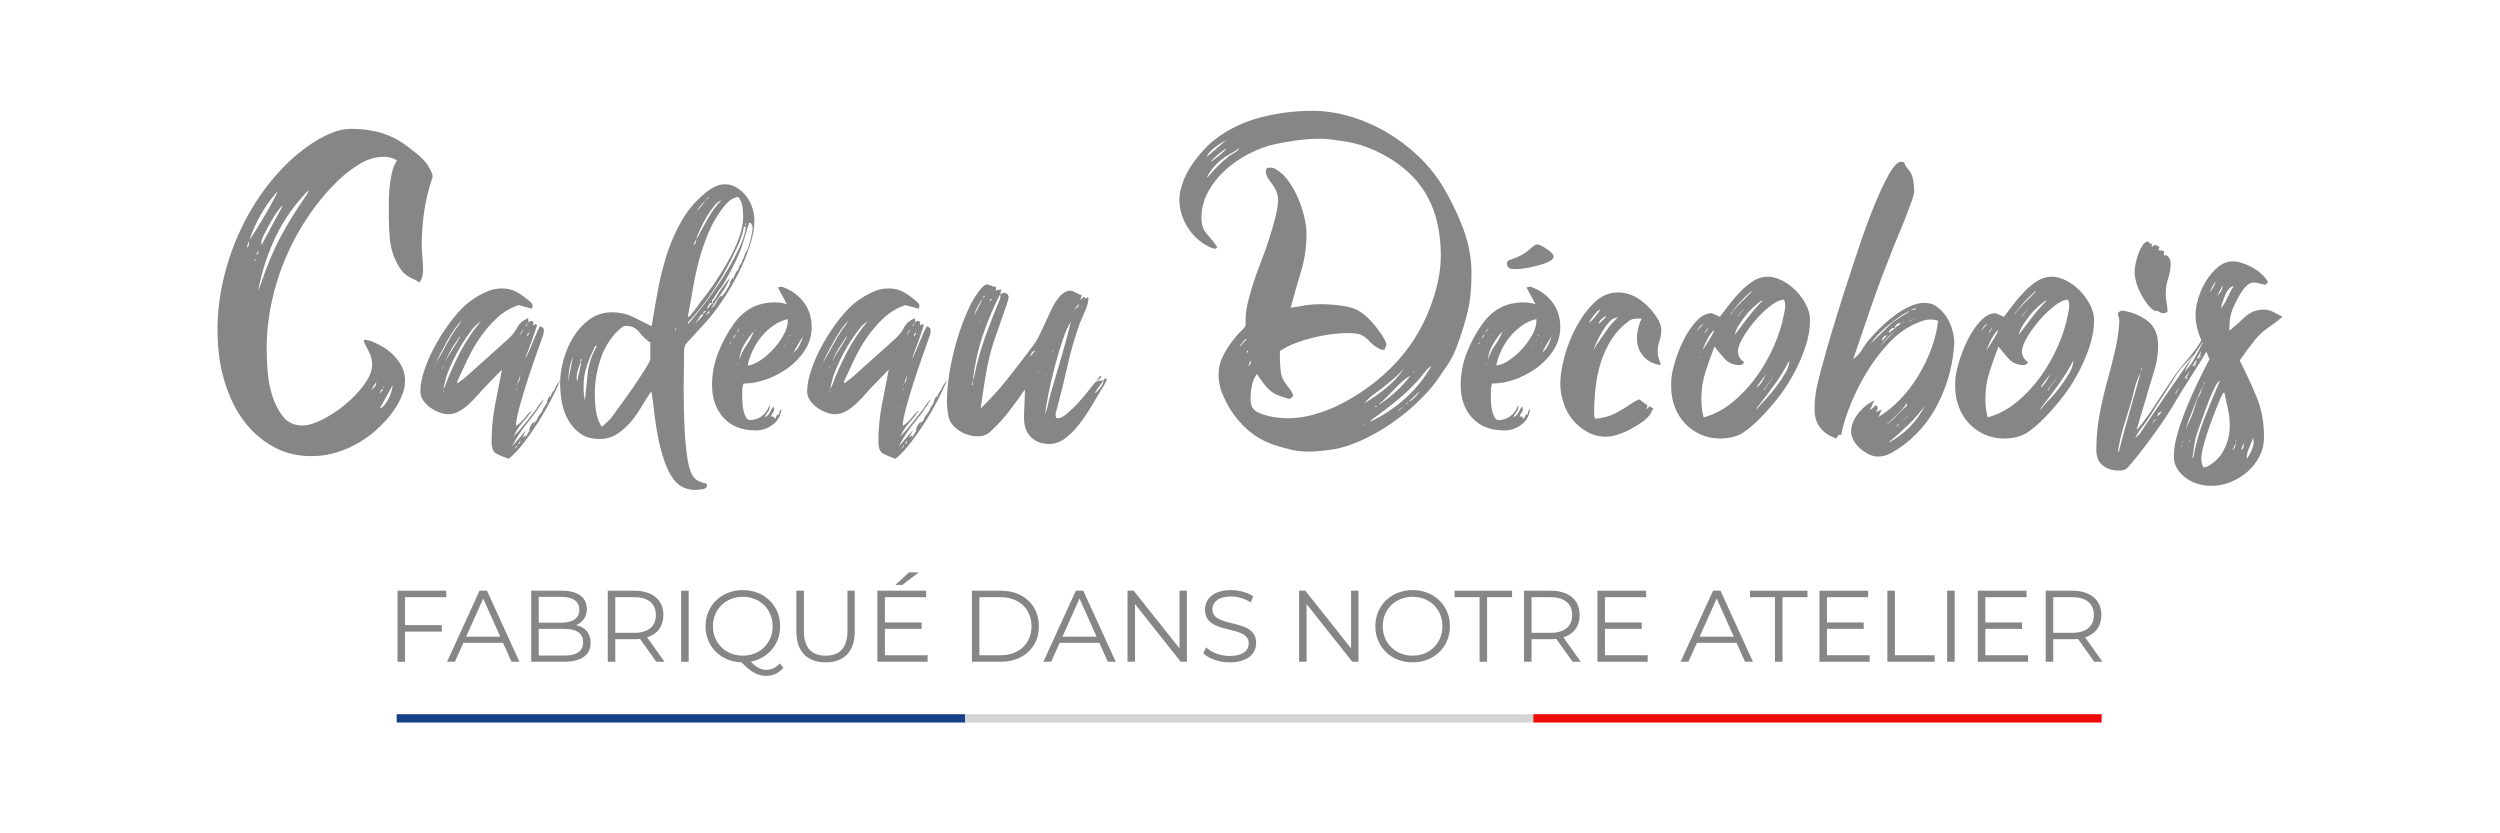 <?xml version="1.0" encoding="UTF-8"?>
<!DOCTYPE svg PUBLIC "-//W3C//DTD SVG 1.1//EN" "http://www.w3.org/Graphics/SVG/1.1/DTD/svg11.dtd">
<!-- Creator: CorelDRAW -->
<svg xmlns="http://www.w3.org/2000/svg" xml:space="preserve" width="127mm" height="42.333mm" version="1.1" style="shape-rendering:geometricPrecision; text-rendering:geometricPrecision; image-rendering:optimizeQuality; fill-rule:evenodd; clip-rule:evenodd"
viewBox="0 0 12699.98 4233.32"
 xmlns:xlink="http://www.w3.org/1999/xlink"
 xmlns:xodm="http://www.corel.com/coreldraw/odm/2003">
 <defs>
  <style type="text/css">
   <![CDATA[
    .fil1 {fill:#164186}
    .fil2 {fill:#D4D4D4}
    .fil3 {fill:#EF0A0A}
    .fil0 {fill:#868686;fill-rule:nonzero}
   ]]>
  </style>
 </defs>
 <g id="Plan_x0020_1">
  <path class="fil0" d="M2130.85 1435.37c-3.05,-3.06 -6.49,-5.35 -10.3,-6.87 -3.82,-1.53 -8.02,-3.82 -12.6,-6.87 -27.48,-12.22 -46.95,-24.43 -58.4,-36.65 -11.45,-12.21 -24.05,-31.3 -37.79,-57.25 -16.79,-35.12 -27.1,-71.38 -30.91,-108.78 -3.82,-37.41 -5.73,-75.2 -5.73,-113.37 0,-22.9 0,-46.94 0,-72.14 0,-25.19 1.15,-50.76 3.44,-76.72 2.29,-25.95 6.1,-51.14 11.45,-75.57 5.34,-24.43 14.12,-46.57 26.33,-66.42 -19.84,-12.21 -41.22,-18.32 -64.12,-18.32 -44.28,0 -86.65,12.6 -127.1,37.79 -40.46,25.19 -75.96,52.29 -106.5,81.68 -56.49,54.97 -107.25,115.66 -152.29,182.07 -45.04,66.8 -83.21,136.65 -114.51,209.93 -31.3,73.67 -55.35,149.62 -72.14,228.25 -16.8,79.01 -25.19,157.26 -25.19,235.13 0,29.01 1.52,66.03 4.58,110.31 3.05,44.27 11.07,87.02 24.04,128.25 12.98,41.6 31.3,77.1 54.97,106.87 23.66,29.77 56.11,44.66 97.33,44.66 29.01,0 63.74,-10.31 104.2,-30.92 40.46,-20.61 79.39,-46.57 116.8,-77.87 37.41,-31.29 69.09,-64.88 95.04,-100.76 25.96,-35.88 38.93,-69.09 38.93,-99.62 0,-21.38 -4.96,-41.99 -14.88,-61.84 -9.93,-19.85 -19.47,-38.93 -28.63,-57.25l4.58 -6.87c6.11,0 15.27,1.52 27.48,4.58 21.38,7.63 42.37,17.56 63.36,29.77 21,12.21 40.46,27.1 57.64,44.66 17.18,17.56 31.3,37.02 41.99,58.4 10.3,21.37 15.65,44.27 15.65,68.7 0,24.43 -4.58,48.48 -13.74,72.14 -9.17,23.67 -21,46.57 -35.5,68.71 -14.51,22.13 -30.16,42.75 -47.71,61.83 -17.56,19.09 -34.74,36.26 -51.53,51.15 -44.28,39.31 -94.28,70.61 -150.77,94.66 -56.49,24.04 -114.89,36.26 -175.96,36.26 -67.18,0 -126.72,-13.36 -179.4,-40.08 -52.67,-26.72 -98.09,-61.83 -137.03,-105.73 -38.93,-43.51 -70.61,-93.51 -94.66,-150 -24.42,-56.49 -41.98,-114.89 -52.67,-174.44 -9.16,-56.49 -13.74,-114.51 -13.74,-174.05 0,-88.93 11.45,-179.4 34.35,-271.77 22.9,-92.75 55.73,-181.3 98.48,-266.04 42.75,-85.11 94.66,-163.36 155.73,-235.12 61.07,-71.76 129.78,-132.45 206.11,-181.3 27.49,-16.8 56.88,-31.68 88.18,-44.66 31.29,-12.98 63.74,-19.47 97.33,-19.47 54.96,0 106.87,7.25 155.73,22.14 48.85,14.89 95.42,40.08 139.7,75.58 16.79,12.59 33.21,25.57 49.24,39.31 16.03,14.12 30.15,29.39 42.36,46.18 4.58,7.64 9.93,17.18 16.04,28.63 6.1,11.45 9.16,20.99 9.16,28.63 0,4.58 -0.77,8.4 -2.29,11.45 -18.33,54.96 -31.68,110.69 -40.08,167.18 -8.4,56.49 -12.6,113.75 -12.6,171.76 0,21.38 1.15,42.75 3.44,64.13 2.29,21.37 3.43,42.75 3.43,64.12 0,24.43 -6.1,45.04 -18.32,61.84zm-819.88 43.51c3.06,-7.63 5.73,-14.5 8.02,-20.61 2.29,-6.11 4.96,-12.98 8.02,-20.61 15.26,-45.81 30.91,-87.79 46.94,-125.96 16.03,-38.17 33.21,-74.43 51.53,-108.78 18.32,-34.36 38.17,-68.71 59.55,-103.06 21.37,-34.35 45.8,-71.38 73.28,-111.07 3.05,-3.06 4.96,-6.88 5.73,-11.46 0.76,-4.58 1.91,-8.39 3.43,-11.45 -70.23,71.76 -125.96,150.77 -167.18,237.04 -41.22,86.26 -70.99,178.25 -89.32,275.96zm93.9 -501.55c-30.53,35.12 -57.25,72.91 -80.15,113.37 -22.91,40.46 -41.99,82.82 -57.26,127.1 4.58,-4.58 14.12,-18.7 28.63,-42.37 14.5,-23.66 29.77,-48.85 45.8,-75.57 16.03,-26.72 30.54,-52.29 43.51,-76.72 12.98,-24.43 21,-40.46 24.05,-48.1l-4.58 2.29zm-77.86 270.24l109.92 -203.82c-6.1,3.05 -14.88,12.6 -26.33,28.63 -11.45,16.03 -22.91,33.97 -34.36,53.81 -11.45,19.85 -21.75,38.94 -30.91,57.26 -9.16,18.32 -14.51,31.3 -16.03,38.93 -1.53,4.58 -1.91,8.78 -1.15,12.6 0.76,3.81 0.38,8.01 -1.14,12.59zm598.49 826.75c9.16,0 17.94,-4.96 26.34,-14.88 8.39,-9.93 15.65,-21 21.75,-33.21 6.11,-12.22 11.07,-24.81 14.89,-37.79 3.82,-12.98 5.73,-23.28 5.73,-30.92l-61.84 112.22 -6.87 4.58zm-14.5 -132.83c-4.58,6.11 -8.78,12.22 -12.6,18.32 -3.82,6.11 -7.25,12.22 -10.31,18.32l0 4.58c3.06,-6.1 7.64,-11.45 13.75,-16.03 6.1,-4.58 9.16,-12.97 9.16,-25.19zm-657.28 -682.47c6.11,-4.58 9.54,-9.54 10.31,-14.88 0.76,-5.35 1.14,-11.83 1.14,-19.47 -3.05,6.11 -5.34,11.83 -6.87,17.18 -1.53,5.34 -3.05,11.07 -4.58,17.17zm675.22 742.02l18.32 -25.2c-7.64,1.53 -12.22,4.58 -13.74,9.16 -1.53,4.59 -3.06,9.93 -4.58,16.04zm-627.13 -709.95l6.87 2.29 6.87 -22.9 -13.74 20.61zm-9.16 34.35l2.29 0 4.58 -6.87c-1.52,-1.53 -3.05,-2.29 -4.58,-2.29 -1.52,1.53 -2.29,4.58 -2.29,9.16zm659.57 638.95l-4.58 0c0,4.58 0.76,7.64 2.29,9.16 0,-4.58 0.76,-7.63 2.29,-9.16zm-522.16 -696.21c0,-1.52 -0.76,-2.29 -2.29,-2.29l-2.29 0c0,1.53 0.77,2.29 2.29,2.29l2.29 0zm485.52 661.86l-2.29 0 0 4.58c1.52,-1.53 2.29,-3.05 2.29,-4.58zm-542.77 -716.82c3.05,-3.05 4.58,-4.58 4.58,-4.58 0,0 -1.53,1.53 -4.58,4.58zm59.54 41.22l2.29 2.29 0 -2.29 -2.29 0zm-11.45 25.2l0 2.29 2.29 -2.29 -2.29 0z"/>
  <path id="_1" class="fil0" d="M2822.48 1966.68c3.05,-7.63 6.87,-14.12 11.45,-19.46 4.58,-5.35 9.16,-11.84 13.74,-19.47 -12.21,30.54 -28.25,64.89 -48.09,103.06 -19.85,38.17 -41.61,75.96 -65.27,113.36 -23.67,37.41 -48.48,72.9 -74.43,106.49 -25.96,33.59 -51.15,60.31 -75.58,80.16 -25.95,-9.16 -46.95,-17.94 -62.98,-26.34 -16.03,-8.39 -24.04,-28.62 -24.04,-60.69 0,-62.59 5.72,-124.05 17.17,-184.35 11.45,-60.31 23.28,-121 35.5,-182.07l-77.87 80.15c-12.21,12.22 -25.57,26.72 -40.07,43.52 -14.51,16.79 -29.78,32.82 -45.81,48.09 -16.03,15.27 -33.2,28.24 -51.53,38.93 -18.32,10.69 -37.4,16.03 -57.25,16.03 -13.74,0 -29.01,-3.05 -45.8,-9.16 -16.8,-6.1 -32.45,-14.5 -46.95,-25.19 -14.51,-10.69 -26.34,-22.9 -35.5,-36.64 -9.16,-13.74 -13.74,-29.01 -13.74,-45.8 0,-33.59 8.02,-72.91 24.05,-117.95 16.03,-45.04 36.64,-89.31 61.83,-132.83 25.19,-43.51 52.67,-83.97 82.45,-121.38 29.77,-37.4 58.4,-66.03 85.88,-85.88 22.9,-16.79 48.09,-31.68 75.57,-44.66 27.48,-12.97 55.73,-19.46 84.74,-19.46 29.01,0 55.34,6.87 79.01,20.61 23.66,13.74 46.18,30.54 67.56,50.38 6.11,6.11 9.16,12.22 9.16,18.32 0,3.06 -1.53,7.64 -4.58,13.75l-66.42 -18.33c-41.22,13.75 -77.48,35.12 -108.78,64.13 -31.3,29.01 -59.54,61.45 -84.73,97.33 -25.2,35.88 -47.33,74.05 -66.42,114.51 -19.08,40.46 -37.02,79.01 -53.82,115.65l4.58 4.58 36.65 -27.48 219.85 -196.95c19.85,-18.32 35.12,-37.79 45.8,-58.4 10.69,-20.61 29.01,-36.26 54.97,-46.95l2.29 22.9 -6.87 2.29c-3.06,4.58 -4.2,7.25 -3.44,8.02 0.77,0.76 -1.14,3.43 -5.72,8.01l6.87 -2.29 2.29 -11.45 6.87 -4.58c3.05,-6.11 7.63,-9.16 13.74,-9.16 3.05,0 6.87,2.29 11.45,6.87l-2.29 16.03 9.16 -4.58 0 -2.29 11.45 4.58c-9.16,29.01 -18.7,57.26 -28.63,84.74 -9.92,27.48 -20.23,54.96 -30.91,82.44l-2.29 2.29c1.52,0 2.29,-0.76 2.29,-2.29 4.58,-4.58 6.87,-7.63 6.87,-9.16 12.21,-25.95 23.28,-51.53 33.21,-76.72 9.92,-25.19 20.99,-50 33.2,-74.43 13.74,3.06 20.61,9.93 20.61,20.61 0,7.64 -1.14,15.27 -3.43,22.91 -2.29,7.63 -4.96,15.26 -8.02,22.9 -7.63,21.37 -18.7,52.67 -33.2,93.89 -14.51,41.23 -29.01,84.36 -43.52,129.4 -14.5,45.04 -27.1,87.79 -37.78,128.25 -10.69,40.46 -16.04,69.85 -16.04,88.17 15.27,-9.16 28.63,-21 40.08,-35.5 11.45,-14.5 23.29,-27.86 35.5,-40.08l4.58 0c-15.27,21.38 -31.68,41.99 -49.24,61.84 -17.56,19.84 -31.68,41.98 -42.37,66.41l-2.29 0 0 2.29c1.53,0 2.29,-0.76 2.29,-2.29 21.38,-21.37 41.23,-43.89 59.55,-67.56 18.32,-23.66 36.64,-46.95 54.96,-69.85 4.58,-6.11 9.16,-12.98 13.74,-20.61 4.58,-7.63 9.93,-14.5 16.03,-20.61l11.45 -11.45c-24.42,41.22 -52.67,81.3 -84.73,120.23 -32.06,38.93 -58.78,79.78 -80.16,122.52l73.29 -84.73 -20.61 38.93 16.03 -11.45 2.29 9.16c1.52,-6.11 4.58,-12.21 9.16,-18.32 4.58,-6.11 8.4,-12.21 11.45,-18.32l2.29 0 0 -2.29 -2.29 2.29 -4.58 0c3.05,-9.16 6.11,-16.8 9.16,-22.9 3.05,-6.11 8.4,-12.22 16.03,-18.32l0 9.16 4.58 -9.16 6.87 -4.58 4.58 -9.16c3.05,-9.17 8.02,-17.56 14.89,-25.2 6.87,-7.63 11.83,-16.03 14.88,-25.19 3.06,-6.11 6.49,-11.83 10.31,-17.17 3.82,-5.35 7.25,-11.07 10.3,-17.18l-2.29 0 4.59 -9.16 -2.3 0 13.75 -25.19 2.29 9.16c1.52,-6.11 3.43,-11.45 5.72,-16.03 2.29,-4.58 4.96,-9.16 8.02,-13.74l-2.29 0 6.87 -4.59c3.05,-4.58 6.1,-11.45 9.16,-20.61l0 2.29zm-130.54 -290.85c-1.53,3.06 -2.29,6.87 -2.29,11.45 1.53,-3.05 2.29,-6.87 2.29,-11.45zm-2.29 13.74c-7.64,3.06 -11.45,6.87 -11.45,11.46l0 2.29c0,1.52 0.76,3.05 2.29,4.58l9.16 -18.33zm-41.22 196.96c-1.53,1.52 -2.29,3.82 -2.29,6.87l2.29 -6.87zm6.87 -22.9c-1.53,1.52 -2.29,5.34 -2.29,11.45l2.29 -4.58 0 -6.87zm4.58 -192.38c-9.16,9.16 -15.27,20.61 -18.32,34.36l18.32 -34.36zm-16.03 233.6c-6.11,13.74 -11.46,29.01 -16.04,45.8 6.11,-7.63 9.93,-15.27 11.46,-22.9 1.52,-7.63 3.05,-15.27 4.58,-22.9zm-20.62 57.25l4.58 -9.16 -2.29 0 -2.29 9.16zm0 9.16c-1.52,3.06 -2.29,6.87 -2.29,11.45l2.29 0 0 -11.45zm-13.74 50.39l2.29 4.58 0 -6.87 -2.29 2.29zm-9.16 45.8l2.29 0 0 -4.58 -2.29 0 0 4.58zm-226.72 -409.94c-1.53,0 -2.29,0.77 -2.29,2.29l2.29 0 0 -2.29zm-9.16 16.03c-1.53,1.53 -3.06,2.29 -4.58,2.29l4.58 0 0 -2.29zm-16.04 -52.67l6.88 -4.58 -2.29 0 -4.59 4.58zm-137.4 233.6c0,1.52 -0.39,2.67 -1.15,3.43 -0.76,0.76 -1.14,1.91 -1.14,3.44l2.29 0 0 -6.87zm6.87 -18.33c4.58,-4.58 6.87,-7.63 6.87,-9.16 15.26,-25.95 29.77,-51.91 43.51,-77.86 13.74,-25.96 29.01,-51.15 45.8,-75.58 3.06,-4.58 8.4,-11.83 16.03,-21.75 7.64,-9.93 11.45,-17.94 11.45,-24.05l-4.58 9.16c-7.63,7.63 -17.55,20.23 -29.77,37.79 -12.21,17.56 -24.04,36.64 -35.5,57.25 -11.45,20.61 -22.13,40.46 -32.06,59.55 -9.92,19.08 -17.17,33.97 -21.75,44.65 -3.06,3.06 -4.58,6.88 -4.58,11.46l4.58 -11.46zm119.08 -128.24c-15.26,21.37 -29,41.98 -41.22,61.83 -12.21,19.85 -23.66,41.99 -34.35,66.41 12.21,-21.37 24.81,-41.98 37.79,-61.83 12.97,-19.85 25.57,-40.46 37.78,-61.83l0 -4.58zm-89.31 164.89l6.87 -16.03c-3.06,1.52 -4.58,3.81 -4.58,6.87 0,3.05 -1.53,6.1 -4.58,9.16l2.29 0zm4.58 107.63c-1.53,1.53 -2.29,4.58 -2.29,9.17l2.29 0 0 -9.17zm9.16 -20.61c21.37,-58.01 46.95,-115.27 76.72,-171.76 29.77,-56.49 64.51,-108.4 104.2,-155.73 -15.27,9.16 -31.68,25.19 -49.24,48.09 -17.55,22.91 -34.35,47.72 -50.38,74.43 -16.03,26.72 -30.15,53.06 -42.37,79.01 -12.21,25.96 -21.37,47.33 -27.48,64.13 -4.58,12.21 -8.4,25.19 -11.45,38.93 -3.05,13.74 -6.11,26.72 -9.16,38.93 3.05,-3.05 6.11,-8.39 9.16,-16.03zm348.1 322.92c-3.05,0 -4.58,1.52 -4.58,4.58l4.58 -4.58zm2.29 -2.29c3.06,-3.06 6.49,-5.73 10.31,-8.02 3.82,-2.29 5.72,-6.49 5.72,-12.6l-16.03 20.62zm16.03 -11.46c1.53,0 2.29,-0.38 2.29,-1.14 0,-0.76 0.77,-1.15 2.29,-1.15 0,1.53 -1.52,2.29 -4.58,2.29zm13.75 -18.32c0,-3.05 0.38,-5.34 1.14,-6.87 0.76,-1.52 1.15,-3.81 1.15,-6.87l-13.75 20.61 11.46 -6.87zm2.29 -2.29l2.29 -2.29c0,1.53 -0.77,2.29 -2.29,2.29zm11.45 -4.58c-1.53,0 -2.29,0.38 -2.29,1.15 0,0.76 -0.77,1.14 -2.29,1.14l4.58 0 0 -2.29zm16.03 -20.61l-2.29 0 -6.87 4.58 2.29 0 6.87 -4.58zm38.93 -59.54c1.53,-1.53 2.29,-4.58 2.29,-9.16 -1.53,1.52 -2.29,4.58 -2.29,9.16z"/>
  <path id="_2" class="fil0" d="M3589.68 2456.78l0 4.58c0,1.53 0.77,2.29 2.29,2.29 0,12.21 -8.01,19.46 -24.04,21.75 -16.04,2.3 -27.87,3.44 -35.5,3.44 -45.81,0 -82.45,-17.56 -109.93,-52.67 -18.32,-24.43 -33.97,-55.35 -46.95,-92.75 -12.98,-37.41 -23.66,-77.11 -32.06,-119.09 -8.4,-41.99 -14.89,-83.59 -19.47,-124.82 -4.58,-41.22 -9.16,-77.1 -13.74,-107.63l-4.58 0c-16.79,24.42 -33.21,50.38 -49.24,77.86 -16.03,27.48 -34.35,53.06 -54.96,76.72 -20.61,23.67 -43.51,43.51 -68.7,59.55 -25.2,16.03 -53.82,24.04 -85.89,24.04 -39.69,0 -72.14,-8.78 -97.33,-26.33 -25.19,-17.56 -45.8,-40.08 -61.83,-67.56 -16.03,-27.49 -27.1,-58.02 -33.21,-91.61 -6.11,-33.59 -9.16,-66.42 -9.16,-98.48 0,-36.64 5.73,-75.95 17.18,-117.94 11.45,-41.99 28.24,-80.92 50.38,-116.8 22.14,-35.88 49.62,-65.65 82.45,-89.32 32.82,-23.66 70.61,-35.49 113.36,-35.49 38.17,0 73.28,7.63 105.35,22.9 32.06,15.27 64.12,31.3 96.18,48.09 9.16,-56.49 19.47,-116.03 30.92,-178.63 11.45,-62.6 26.72,-124.05 45.8,-184.36 19.09,-60.31 43.9,-117.18 74.43,-170.62 30.54,-53.43 69.47,-100 116.8,-139.69 13.74,-12.22 29.77,-23.29 48.09,-33.21 18.33,-9.93 36.65,-14.89 54.97,-14.89 22.9,0 43.51,5.73 61.83,17.18 18.32,11.45 34.36,25.95 48.1,43.51 13.74,17.56 24.04,37.41 30.91,59.55 6.87,22.13 10.31,43.13 10.31,62.97 0,39.7 -8.02,83.6 -24.05,131.69 -16.03,48.09 -35.88,95.42 -59.54,141.99 -23.67,46.57 -50,91.22 -79.01,133.97 -29.01,42.75 -56.49,78.63 -82.45,107.64l-98.48 107.64c-9.16,9.16 -13.74,22.9 -13.74,41.22 0,30.54 -0.38,61.84 -1.14,93.9 -0.76,32.06 -1.15,63.36 -1.15,93.89 0,25.96 0.39,59.17 1.15,99.63 0.76,40.46 2.29,82.06 4.58,124.81 2.29,42.75 6.11,83.21 11.45,121.38 5.34,38.17 13.36,68.7 24.05,91.6 7.63,15.27 17.94,26.34 30.91,33.21 12.98,6.87 27.87,11.83 44.66,14.89zm-286.27 -719.11l-4.58 0c-18.32,-13.74 -35.88,-30.92 -52.67,-51.53 -16.8,-20.61 -38.17,-30.92 -64.13,-30.92 -9.16,0 -17.55,3.06 -25.19,9.16 -47.33,39.7 -81.68,90.08 -103.06,151.15 -21.37,61.07 -32.06,121.38 -32.06,180.93 0,12.21 0.38,26.33 1.15,42.36 0.76,16.03 2.29,32.07 4.58,48.1 2.29,16.03 6.1,31.3 11.45,45.8 5.34,14.5 11.83,26.34 19.46,35.5 7.64,-7.64 14.89,-14.51 21.76,-20.61 6.87,-6.11 14.12,-12.98 21.76,-20.62 6.11,-9.16 20.23,-28.62 42.37,-58.39 22.13,-29.78 45.04,-61.84 68.7,-96.19 23.67,-34.35 44.66,-66.03 62.98,-95.04 18.32,-29.01 27.48,-46.57 27.48,-52.68l0 -87.02zm190.09 -125.96c3.05,0 8.01,-3.82 14.88,-11.45 6.87,-7.64 14.12,-16.41 21.76,-26.34 7.63,-9.92 14.5,-19.47 20.61,-28.63 6.11,-9.16 10.69,-15.26 13.74,-18.32 19.85,-24.43 41.99,-54.58 66.41,-90.46 24.43,-35.88 47.33,-72.9 68.71,-111.07 21.37,-38.17 39.31,-76.72 53.82,-115.65 14.5,-38.94 21.75,-74.43 21.75,-106.5 0,-18.32 -1.14,-36.26 -3.43,-53.82 -2.29,-17.55 -9.54,-33.97 -21.76,-49.23 -16.79,3.05 -30.91,9.16 -42.36,18.32 -11.46,9.16 -22.52,20.61 -33.21,34.35 -30.54,39.7 -55.35,82.06 -74.43,127.1 -19.09,45.04 -35.12,91.61 -48.1,139.7 -12.97,48.1 -23.66,96.95 -32.06,146.57 -8.4,49.62 -17.17,98.1 -26.33,145.43zm128.24 -68.71l0 -13.74 6.87 -4.58c12.22,-21.37 24.81,-41.22 37.79,-59.54 12.98,-18.32 27.1,-36.64 42.37,-54.97 -10.69,27.49 -25.19,53.82 -43.51,79.02 -18.32,25.19 -35.88,50.76 -52.68,76.72 12.22,-7.64 21.38,-18.71 27.49,-33.21 6.1,-14.51 15.26,-25.58 27.48,-33.21l2.29 9.16 2.29 -9.16c3.05,-3.05 5.72,-6.49 8.01,-10.3 2.29,-3.82 4.97,-7.26 8.02,-10.31l4.58 -9.16c3.05,-6.11 6.11,-10.69 9.16,-13.74l4.58 -11.45 4.58 -9.16 -4.58 0 16.03 -25.2 2.29 11.46c0,-6.11 1.15,-11.46 3.44,-16.04 2.29,-4.58 4.96,-9.92 8.01,-16.03l4.58 -9.16 11.45 -13.74c0,-7.63 3.06,-15.27 9.16,-22.9 6.11,-7.63 9.16,-15.27 9.16,-22.9l6.88 -9.16 6.87 -22.9c4.58,-4.58 9.16,-12.6 13.74,-24.05 4.58,-11.45 8.78,-24.43 12.59,-38.93 3.82,-14.51 6.87,-28.25 9.16,-41.23 2.29,-12.97 3.44,-22.52 3.44,-28.62 0,-4.58 -1.15,-9.16 -3.44,-13.74 -2.29,-4.58 -4.96,-8.4 -8.01,-11.45l-6.87 2.29c-9.16,29 -17.94,58.01 -26.34,87.02 -8.4,29.01 -18.7,57.26 -30.92,84.74 -9.16,19.85 -22.52,46.56 -40.07,80.15 -17.56,33.59 -32.45,58.78 -44.66,75.58l-11.45 13.74c-3.06,6.11 -8.4,14.5 -16.03,25.19 -7.64,10.69 -11.46,17.56 -11.46,20.61l-6.87 4.58 0 4.58c0,6.11 1.53,10.69 4.58,13.74zm167.19 -407.64l-4.58 0 4.58 16.03c-7.64,0 -11.45,1.91 -11.45,5.72 0,3.82 -0.77,8.02 -2.3,12.6 -6.1,25.95 -14.88,51.53 -26.33,76.72 -11.45,25.19 -23.29,50 -35.5,74.43 -29.01,58.02 -61.45,113.36 -97.33,166.04 -35.88,52.67 -75.96,102.67 -120.23,150l0 9.16c21.37,-24.43 48.85,-58.4 82.44,-101.91 33.59,-43.51 66.03,-90.08 97.33,-139.7 31.3,-49.62 58.02,-98.1 80.16,-145.43 22.14,-47.33 33.21,-86.26 33.21,-116.79l0 -6.87zm-755.76 620.63l-11.45 4.58c-16.79,35.12 -30.53,68.32 -41.22,99.62 -10.69,31.3 -16.03,66.8 -16.03,106.49 0,22.91 2.29,45.81 6.87,68.71 4.58,-48.86 9.54,-96.57 14.88,-143.14 5.35,-46.56 21,-91.98 46.95,-136.26zm506.13 -549.64l0 6.87c1.53,-3.05 3.05,-5.72 4.58,-8.01 1.53,-2.29 3.05,-4.97 4.58,-8.02 16.79,-32.06 33.97,-63.36 51.53,-93.9 17.56,-30.53 39.31,-59.54 65.27,-87.02 -12.22,4.58 -24.81,14.88 -37.79,30.91 -12.98,16.04 -25.19,33.59 -36.64,52.68 -11.45,19.08 -21.76,38.55 -30.92,58.4 -9.16,19.85 -16.03,35.88 -20.61,48.09zm-590.86 636.67c-4.96,12.21 -9.16,24.81 -12.98,37.78 -4.2,12.98 -6.11,26.34 -6.11,40.08 0,3.05 0.38,6.11 1.15,9.16 0.76,3.05 1.14,6.11 1.14,9.16l21.38 -98.48 -4.58 2.3zm-37.79 -29.78c-9.16,21.38 -15.27,42.37 -18.7,62.98 -3.06,20.61 -4.58,41.61 -4.58,62.98 3.05,-21.37 6.49,-42.37 10.68,-62.98 3.82,-20.61 8.02,-41.6 12.6,-62.98zm663 -217.56c-3.05,1.52 -6.87,2.29 -11.45,2.29l-29.77 45.8c4.58,-4.58 12.21,-12.59 22.9,-24.05 10.69,-11.45 16.79,-19.46 18.32,-24.04zm9.16 -577.12c-7.63,7.63 -15.27,16.03 -22.9,25.19 -7.63,9.16 -14.5,19.08 -20.61,29.77 16.79,-16.79 31.3,-35.11 43.51,-54.96zm38.93 524.44c-1.52,-1.52 -4.58,-2.29 -9.16,-2.29l-4.58 -2.29c-3.05,3.06 -5.34,6.49 -6.87,10.31 -1.52,3.82 -3.81,7.25 -6.87,10.31l0 11.45c3.06,-4.58 6.87,-10.31 11.45,-17.18 4.58,-6.87 9.93,-10.31 16.03,-10.31zm-98.47 -300.01c7.63,-3.05 11.45,-7.25 11.45,-12.59 0,-5.35 1.52,-11.07 4.58,-17.18 -6.11,7.63 -11.45,17.56 -16.03,29.77zm61.83 357.27l18.32 -11.45c-1.52,-3.06 -1.91,-4.96 -1.14,-5.73 0.76,-0.76 1.14,-2.67 1.14,-5.72l-18.32 22.9zm-2.29 -16.03c1.53,0 2.29,-0.38 2.29,-1.15 0,-0.76 0.77,-1.14 2.29,-1.14l-6.87 -2.29 -6.87 4.58 0 11.45c3.05,-6.11 6.11,-9.93 9.16,-11.45zm-632.08 254.2c3.05,-6.1 4.58,-10.68 4.58,-13.74 -4.58,0 -6.87,2.29 -6.87,6.87l0 2.29c1.52,3.06 2.29,4.58 2.29,4.58zm632.08 -819.87l18.32 -16.03 -4.58 0 -13.74 16.03zm-148.86 648.11l-2.29 0 0 13.74 2.29 0 0 -13.74zm98.48 -581.7l6.87 -11.45c-4.58,4.58 -6.87,8.4 -6.87,11.45zm-526.74 808.43l2.29 0 0 -4.58 -2.29 0 0 4.58zm496.97 -577.12l0 -4.58 -2.29 2.29c0,1.52 0.76,2.29 2.29,2.29zm100.76 279.4l2.29 -6.87 -2.29 0 0 6.87zm-572.54 153.44l-2.29 0c0,1.53 0.77,3.05 2.29,4.58l0 -4.58zm448.87 -577.12l0 -4.58c0,1.52 -0.38,2.29 -1.14,2.29 -0.76,0 -1.15,0.76 -1.15,2.29l2.29 0zm59.55 499.25l-2.29 0 0 4.58c0,-1.52 0.76,-3.05 2.29,-4.58zm-98.48 -66.41l2.29 0 0 -2.29 -2.29 2.29zm-4.58 25.19l2.29 -2.29 -2.29 0 0 2.29z"/>
  <path id="_3" class="fil0" d="M4123.29 1662.09c0,41.23 -11.07,79.39 -32.83,114.51 -22.14,35.12 -50.38,65.27 -84.35,90.46 -33.98,25.19 -71.38,45.04 -111.46,59.55 -40.08,14.5 -79.39,21.75 -117.18,21.75 -4.58,9.16 -6.87,21.76 -6.87,37.79 0,16.03 0,28.63 0,37.79 0,6.1 0.38,15.27 1.15,27.48 0.76,12.21 2.67,24.43 5.72,36.64 3.05,12.22 6.87,22.9 12.22,32.06 5.34,9.17 11.83,13.75 19.08,13.75 24.05,0 44.66,-6.88 62.22,-20.62 17.17,-13.74 29.39,-31.29 37.02,-52.67l2.29 -2.29 0 6.87c0,10.69 -3.44,20.23 -10.31,28.63 -6.87,8.39 -11.83,17.17 -14.88,26.33 12.21,-6.1 20.61,-14.12 25.19,-24.04 4.58,-9.93 10.69,-20.23 18.32,-30.92 3.05,6.11 4.58,9.92 4.58,11.45 0,7.64 -2.29,14.12 -6.87,19.47 -4.58,5.34 -7.63,11.83 -9.16,19.46l16.03 2.29 -2.29 6.87 4.58 2.29 0 -2.29 6.87 0 -2.29 -4.58 2.29 0 2.29 -9.16 2.29 0 4.58 -9.16 0 9.16c6.11,-6.1 9.16,-13.74 9.16,-22.9l9.16 -11.45c-3.05,33.59 -17.55,60.31 -43.51,80.16 -25.95,19.85 -54.96,29.77 -87.02,29.77 -70.24,0 -124.82,-21.38 -163.75,-64.13 -38.93,-42.75 -58.4,-98.47 -58.4,-167.18 0,-54.96 10.31,-109.16 30.92,-162.6 20.61,-53.44 46.95,-102.29 79.01,-146.57 51.91,-73.28 121.38,-109.93 208.4,-109.93 10.69,0 21,0.77 30.92,2.29 9.92,1.53 20.23,3.82 30.92,6.87l-45.81 -84.73 18.32 -4.58c45.81,15.27 82.83,40.84 111.08,76.72 28.24,35.88 42.37,79.01 42.37,129.39zm-135.12 84.74c-1.53,1.53 -2.29,4.58 -2.29,9.16l-6.88 4.58 6.88 -2.29 0 -2.29 2.29 -9.16zm91.6 -38.93c-3.05,4.58 -6.87,10.68 -11.45,18.32 -4.58,7.63 -9.54,15.65 -14.88,24.04 -5.35,8.4 -9.93,16.42 -13.75,24.05 -3.81,7.63 -5.72,12.98 -5.72,16.03 12.21,-12.21 21.76,-25.19 28.63,-38.93 6.87,-13.74 12.59,-28.25 17.17,-43.51zm-52.67 87.02c3.05,0 5.34,-0.76 6.87,-2.29 -3.05,0 -5.34,0.76 -6.87,2.29zm-2.29 -48.09l2.29 0 2.29 -6.87 -4.58 6.87zm0 48.09c0,0 -1.53,1.53 -4.58,4.58l4.58 -4.58zm-13.74 -87.02c3.05,0 4.58,-1.53 4.58,-4.58l-4.58 0 0 4.58zm-11.45 25.19c3.05,-6.11 4.58,-9.93 4.58,-11.45l-4.58 9.16 0 2.29zm2.29 -112.22c-25.96,6.11 -50.39,17.18 -73.29,33.21 -22.9,16.03 -43.13,34.73 -60.69,56.11 -17.56,21.37 -32.44,45.04 -44.66,70.99 -12.21,25.96 -20.61,51.15 -25.19,75.58 19.85,-1.53 41.99,-10.69 66.42,-27.49 24.43,-16.79 46.56,-36.26 66.41,-58.4 19.85,-22.13 36.64,-45.8 50.39,-70.99 13.74,-25.19 20.61,-48.48 20.61,-69.85l0 -9.16zm-162.6 54.96c-1.53,0 -3.82,1.53 -6.88,4.58l9.17 -4.58 0 -2.29 -2.29 2.29zm-59.55 22.9c-1.53,1.53 -2.67,3.44 -3.43,5.73 -0.77,2.29 -1.91,3.44 -3.44,3.44l2.29 0c3.05,-3.06 4.58,-6.11 4.58,-9.17zm-13.74 13.75c-1.53,3.05 -2.29,6.1 -2.29,9.16 1.53,-1.53 2.29,-4.58 2.29,-9.16zm-64.12 57.25c-1.53,0 -2.29,0.76 -2.29,2.29l2.29 0 0 -2.29zm11.45 -34.35l-6.87 11.45 4.58 2.29 2.29 -13.74zm2.29 -4.58l-2.29 2.29 2.29 0 0 -2.29zm32.06 109.92c-1.53,1.53 -2.29,5.35 -2.29,11.46l2.29 0 0 -11.46zm4.58 -160.31c0,-3.05 0.38,-4.96 1.14,-5.72 0.77,-0.77 1.15,-2.67 1.15,-5.73l6.87 -2.29c-3.05,0 -5.34,0.77 -6.87,2.29l-11.45 18.32 -4.58 6.87 0 2.29c-3.06,3.06 -5.73,6.49 -8.02,10.31 -2.29,3.82 -4.96,8.02 -8.01,12.6 7.63,-3.06 12.97,-10.69 16.03,-22.91l4.58 -9.16 9.16 -6.87zm2.29 59.55l0 4.58 0 -2.29 0 -2.29zm2.29 87.02c7.25,-25.95 18.7,-50 34.35,-72.14 15.65,-22.13 28.63,-46.18 38.93,-72.14 -16.41,16.8 -32.44,38.94 -48.85,66.42 -16.41,27.48 -24.43,53.44 -24.43,77.86z"/>
  <path id="_4" class="fil0" d="M4787.43 1966.68c3.05,-7.63 6.87,-14.12 11.45,-19.46 4.58,-5.35 9.16,-11.84 13.74,-19.47 -12.21,30.54 -28.25,64.89 -48.09,103.06 -19.85,38.17 -41.61,75.96 -65.27,113.36 -23.67,37.41 -48.48,72.9 -74.43,106.49 -25.96,33.59 -51.15,60.31 -75.58,80.16 -25.95,-9.16 -46.95,-17.94 -62.98,-26.34 -16.03,-8.39 -24.04,-28.62 -24.04,-60.69 0,-62.59 5.72,-124.05 17.17,-184.35 11.45,-60.31 23.28,-121 35.5,-182.07l-77.87 80.15c-12.21,12.22 -25.57,26.72 -40.07,43.52 -14.51,16.79 -29.78,32.82 -45.81,48.09 -16.03,15.27 -33.2,28.24 -51.53,38.93 -18.32,10.69 -37.4,16.03 -57.25,16.03 -13.74,0 -29.01,-3.05 -45.8,-9.16 -16.8,-6.1 -32.45,-14.5 -46.95,-25.19 -14.51,-10.69 -26.34,-22.9 -35.5,-36.64 -9.16,-13.74 -13.74,-29.01 -13.74,-45.8 0,-33.59 8.02,-72.91 24.05,-117.95 16.03,-45.04 36.64,-89.31 61.83,-132.83 25.19,-43.51 52.67,-83.97 82.45,-121.38 29.77,-37.4 58.4,-66.03 85.88,-85.88 22.9,-16.79 48.09,-31.68 75.57,-44.66 27.48,-12.97 55.73,-19.46 84.74,-19.46 29.01,0 55.34,6.87 79.01,20.61 23.66,13.74 46.18,30.54 67.56,50.38 6.11,6.11 9.16,12.22 9.16,18.32 0,3.06 -1.53,7.64 -4.58,13.75l-66.42 -18.33c-41.22,13.75 -77.48,35.12 -108.78,64.13 -31.3,29.01 -59.54,61.45 -84.73,97.33 -25.2,35.88 -47.33,74.05 -66.42,114.51 -19.08,40.46 -37.02,79.01 -53.82,115.65l4.58 4.58 36.65 -27.48 219.85 -196.95c19.85,-18.32 35.12,-37.79 45.8,-58.4 10.69,-20.61 29.01,-36.26 54.97,-46.95l2.29 22.9 -6.87 2.29c-3.06,4.58 -4.2,7.25 -3.44,8.02 0.77,0.76 -1.14,3.43 -5.72,8.01l6.87 -2.29 2.29 -11.45 6.87 -4.58c3.05,-6.11 7.63,-9.16 13.74,-9.16 3.05,0 6.87,2.29 11.45,6.87l-2.29 16.03 9.16 -4.58 0 -2.29 11.45 4.58c-9.16,29.01 -18.7,57.26 -28.63,84.74 -9.92,27.48 -20.23,54.96 -30.91,82.44l-2.29 2.29c1.52,0 2.29,-0.76 2.29,-2.29 4.58,-4.58 6.87,-7.63 6.87,-9.16 12.21,-25.95 23.28,-51.53 33.21,-76.72 9.92,-25.19 20.99,-50 33.2,-74.43 13.74,3.06 20.61,9.93 20.61,20.61 0,7.64 -1.14,15.27 -3.43,22.91 -2.29,7.63 -4.96,15.26 -8.02,22.9 -7.63,21.37 -18.7,52.67 -33.2,93.89 -14.51,41.23 -29.01,84.36 -43.52,129.4 -14.5,45.04 -27.1,87.79 -37.78,128.25 -10.69,40.46 -16.04,69.85 -16.04,88.17 15.27,-9.16 28.63,-21 40.08,-35.5 11.45,-14.5 23.29,-27.86 35.5,-40.08l4.58 0c-15.27,21.38 -31.68,41.99 -49.24,61.84 -17.56,19.84 -31.68,41.98 -42.37,66.41l-2.29 0 0 2.29c1.53,0 2.29,-0.76 2.29,-2.29 21.38,-21.37 41.23,-43.89 59.55,-67.56 18.32,-23.66 36.64,-46.95 54.96,-69.85 4.58,-6.11 9.16,-12.98 13.74,-20.61 4.58,-7.63 9.93,-14.5 16.03,-20.61l11.45 -11.45c-24.42,41.22 -52.67,81.3 -84.73,120.23 -32.06,38.93 -58.78,79.78 -80.16,122.52l73.29 -84.73 -20.61 38.93 16.03 -11.45 2.29 9.16c1.52,-6.11 4.58,-12.21 9.16,-18.32 4.58,-6.11 8.4,-12.21 11.45,-18.32l2.29 0 0 -2.29 -2.29 2.29 -4.58 0c3.05,-9.16 6.11,-16.8 9.16,-22.9 3.05,-6.11 8.4,-12.22 16.03,-18.32l0 9.16 4.58 -9.16 6.87 -4.58 4.58 -9.16c3.05,-9.17 8.02,-17.56 14.89,-25.2 6.87,-7.63 11.83,-16.03 14.88,-25.19 3.06,-6.11 6.49,-11.83 10.31,-17.17 3.82,-5.35 7.25,-11.07 10.3,-17.18l-2.29 0 4.59 -9.16 -2.3 0 13.75 -25.19 2.29 9.16c1.52,-6.11 3.43,-11.45 5.72,-16.03 2.29,-4.58 4.96,-9.16 8.02,-13.74l-2.29 0 6.87 -4.59c3.05,-4.58 6.1,-11.45 9.16,-20.61l0 2.29zm-130.54 -290.85c-1.53,3.06 -2.29,6.87 -2.29,11.45 1.53,-3.05 2.29,-6.87 2.29,-11.45zm-2.29 13.74c-7.64,3.06 -11.45,6.87 -11.45,11.46l0 2.29c0,1.52 0.76,3.05 2.29,4.58l9.16 -18.33zm-41.22 196.96c-1.53,1.52 -2.29,3.82 -2.29,6.87l2.29 -6.87zm6.87 -22.9c-1.53,1.52 -2.29,5.34 -2.29,11.45l2.29 -4.58 0 -6.87zm4.58 -192.38c-9.16,9.16 -15.27,20.61 -18.32,34.36l18.32 -34.36zm-16.03 233.6c-6.11,13.74 -11.46,29.01 -16.04,45.8 6.11,-7.63 9.93,-15.27 11.46,-22.9 1.52,-7.63 3.05,-15.27 4.58,-22.9zm-20.62 57.25l4.58 -9.16 -2.29 0 -2.29 9.16zm0 9.16c-1.52,3.06 -2.29,6.87 -2.29,11.45l2.29 0 0 -11.45zm-13.74 50.39l2.29 4.58 0 -6.87 -2.29 2.29zm-9.16 45.8l2.29 0 0 -4.58 -2.29 0 0 4.58zm-226.72 -409.94c-1.53,0 -2.29,0.77 -2.29,2.29l2.29 0 0 -2.29zm-9.16 16.03c-1.53,1.53 -3.06,2.29 -4.58,2.29l4.58 0 0 -2.29zm-16.04 -52.67l6.88 -4.58 -2.29 0 -4.59 4.58zm-137.4 233.6c0,1.52 -0.39,2.67 -1.15,3.43 -0.76,0.76 -1.14,1.91 -1.14,3.44l2.29 0 0 -6.87zm6.87 -18.33c4.58,-4.58 6.87,-7.63 6.87,-9.16 15.26,-25.95 29.77,-51.91 43.51,-77.86 13.74,-25.96 29.01,-51.15 45.8,-75.58 3.06,-4.58 8.4,-11.83 16.03,-21.75 7.64,-9.93 11.45,-17.94 11.45,-24.05l-4.58 9.16c-7.63,7.63 -17.55,20.23 -29.77,37.79 -12.21,17.56 -24.04,36.64 -35.5,57.25 -11.45,20.61 -22.13,40.46 -32.06,59.55 -9.92,19.08 -17.17,33.97 -21.75,44.65 -3.06,3.06 -4.58,6.88 -4.58,11.46l4.58 -11.46zm119.08 -128.24c-15.26,21.37 -29,41.98 -41.22,61.83 -12.21,19.85 -23.66,41.99 -34.35,66.41 12.21,-21.37 24.81,-41.98 37.79,-61.83 12.97,-19.85 25.57,-40.46 37.78,-61.83l0 -4.58zm-89.31 164.89l6.87 -16.03c-3.06,1.52 -4.58,3.81 -4.58,6.87 0,3.05 -1.53,6.1 -4.58,9.16l2.29 0zm4.58 107.63c-1.53,1.53 -2.29,4.58 -2.29,9.17l2.29 0 0 -9.17zm9.16 -20.61c21.37,-58.01 46.95,-115.27 76.72,-171.76 29.77,-56.49 64.51,-108.4 104.2,-155.73 -15.27,9.16 -31.68,25.19 -49.24,48.09 -17.55,22.91 -34.35,47.72 -50.38,74.43 -16.03,26.72 -30.15,53.06 -42.37,79.01 -12.21,25.96 -21.37,47.33 -27.48,64.13 -4.58,12.21 -8.4,25.19 -11.45,38.93 -3.05,13.74 -6.11,26.72 -9.16,38.93 3.05,-3.05 6.11,-8.39 9.16,-16.03zm348.1 322.92c-3.05,0 -4.58,1.52 -4.58,4.58l4.58 -4.58zm2.29 -2.29c3.06,-3.06 6.49,-5.73 10.31,-8.02 3.82,-2.29 5.72,-6.49 5.72,-12.6l-16.03 20.62zm16.03 -11.46c1.53,0 2.29,-0.38 2.29,-1.14 0,-0.76 0.77,-1.15 2.29,-1.15 0,1.53 -1.52,2.29 -4.58,2.29zm13.75 -18.32c0,-3.05 0.38,-5.34 1.14,-6.87 0.76,-1.52 1.15,-3.81 1.15,-6.87l-13.75 20.61 11.46 -6.87zm2.29 -2.29l2.29 -2.29c0,1.53 -0.77,2.29 -2.29,2.29zm11.45 -4.58c-1.53,0 -2.29,0.38 -2.29,1.15 0,0.76 -0.77,1.14 -2.29,1.14l4.58 0 0 -2.29zm16.03 -20.61l-2.29 0 -6.87 4.58 2.29 0 6.87 -4.58zm38.93 -59.54c1.53,-1.53 2.29,-4.58 2.29,-9.16 -1.53,1.52 -2.29,4.58 -2.29,9.16z"/>
  <path id="_5" class="fil0" d="M5588.98 1909.43l6.87 4.58c-3.05,4.58 -6.87,8.4 -11.45,11.45 -4.58,3.05 -9.16,6.11 -13.74,9.16l0 4.58 2.29 0 0 -2.29c4.58,-3.05 10.31,-4.2 17.18,-3.43 6.87,0.76 11.83,-0.39 14.89,-3.44 -6.11,12.22 -13.36,23.67 -21.76,34.35 -8.4,10.69 -16.41,22.14 -24.05,34.36 13.74,-9.16 25.19,-20.62 34.35,-34.36l2.29 2.29 0 -2.29 -2.29 0 9.17 -16.03c0,-10.69 3.81,-19.85 11.45,-27.48l9.16 6.87c-7.64,16.8 -16.03,32.44 -25.19,46.95 -9.17,14.5 -18.33,29.39 -27.49,44.66 -12.21,21.37 -26.72,45.42 -43.51,72.14 -16.79,26.72 -35.12,52.29 -54.96,76.34 -19.85,24.04 -41.61,44.65 -65.27,61.83 -23.67,17.18 -49.24,25.57 -76.72,25.57 -39.7,0 -71,-11.83 -93.9,-35.49 -22.9,-23.67 -34.35,-55.35 -34.35,-95.05 0,-24.42 0.76,-48.85 2.29,-73.28 1.52,-24.43 2.29,-48.86 2.29,-73.29 -25.96,38.17 -53.06,75.58 -81.3,112.22 -28.25,36.64 -59.17,70.23 -92.75,100.77 -16.8,16.79 -38.17,25.19 -64.13,25.19 -36.64,0 -70.23,-10.69 -100.77,-32.06 -25.95,-18.32 -41.98,-40.08 -48.09,-65.27 -6.11,-25.19 -9.16,-53.06 -9.16,-83.59 0,-38.17 4.2,-84.36 12.6,-138.56 8.39,-54.2 20.61,-108.78 36.64,-163.74 16.03,-54.97 35.11,-107.26 57.25,-156.88 22.14,-49.62 46.95,-88.93 74.43,-117.94 9.16,-9.16 16.8,-13.74 22.9,-13.74 3.06,0 9.16,1.91 18.33,5.72 9.16,3.82 18.32,6.49 27.48,8.02l0 20.61c3.05,-4.58 7.63,-6.87 13.74,-6.87 6.11,0 10.69,-0.76 13.74,-2.29l-6.87 25.19 20.61 -9.16 18.32 9.16c3.06,6.11 4.58,11.45 4.58,16.03 0,4.2 -3.43,16.41 -10.3,36.26 -6.87,19.85 -14.51,41.99 -22.91,66.42 -8.39,24.04 -16.41,47.33 -24.04,69.47 -7.64,22.13 -12.98,37.02 -16.03,44.65 -18.32,56.11 -32.45,113.75 -42.37,172.15 -9.93,58.4 -18.7,116.8 -26.34,174.43 50.39,-48.47 96.57,-99.62 138.56,-152.68 41.98,-53.43 83.59,-107.25 124.81,-162.22 13.74,-18.32 25.96,-38.17 36.64,-60.3 10.69,-22.14 21,-44.28 30.92,-66.42 9.92,-21.75 20.23,-43.89 30.92,-66.03 10.68,-22.14 23.66,-42.37 38.93,-60.31 4.58,-6.11 12.21,-12.59 22.9,-19.46 10.69,-6.88 19.85,-10.31 27.48,-10.31 9.16,0 19.09,3.05 29.78,9.16 10.68,6.11 21.37,10.69 32.06,13.74l-6.87 24.81 16.03 -15.65 4.58 0c1.53,4.58 5.34,6.87 11.45,6.87l6.87 -9.16 0 4.58c0,1.53 0.76,2.29 2.29,2.29 0,17.94 -5.34,39.32 -16.03,63.74 -10.69,24.43 -19.85,45.43 -27.48,63.75 -25.96,71.76 -46.95,143.9 -62.98,216.8 -16.03,73.28 -33.97,146.19 -53.82,219.09 0,1.53 -1.15,5.73 -3.44,12.6 -2.29,6.87 -3.43,11.07 -3.43,12.59 0,4.58 0.38,9.55 1.14,14.89 0.77,5.34 4.97,8.01 12.6,8.01 10.69,0 25.19,-7.63 43.51,-22.9 18.32,-15.26 37.03,-33.2 56.11,-53.82 19.09,-20.61 36.64,-41.22 52.68,-61.83 16.03,-20.61 27.86,-35.5 35.49,-44.66l0 2.29 6.87 -9.16 -2.29 2.29 20.61 -27.48zm-148.86 -274.82c-12.21,16.79 -25.57,46.19 -40.07,88.17 -14.51,41.99 -28.25,87.79 -41.23,137.41 -12.97,49.62 -24.04,97.33 -33.2,143.14 -9.16,45.8 -14.51,80.15 -16.04,103.05 7.64,-22.9 13.75,-45.8 18.33,-68.7 4.58,-22.9 10.68,-45.8 18.32,-68.71 16.79,-56.49 33.2,-112.21 49.24,-167.18 16.03,-54.96 30.91,-110.69 44.65,-167.18zm-496.96 293.14c3.05,-3.05 4.58,-6.11 4.58,-9.16 13.74,-70.23 32.06,-137.41 54.96,-201.53 22.91,-64.13 48.1,-129.02 75.58,-194.67 3.05,-4.58 4.2,-9.16 3.43,-13.74 -0.76,-4.58 -1.14,-9.16 -1.14,-13.74 -15.27,29.01 -30.54,61.45 -45.8,97.33 -15.27,35.88 -29.39,73.29 -42.37,112.22 -12.98,38.93 -23.67,77.87 -32.06,116.8 -8.4,38.93 -14.13,74.43 -17.18,106.49zm4.58 -322.91l45.8 -89.32c-21.37,25.96 -36.64,55.73 -45.8,89.32zm311.46 176.34c-9.16,1.53 -15.27,5.34 -18.32,11.45 -3.05,6.11 -6.11,12.98 -9.16,20.61l27.48 -32.06zm196.96 -208.4c10.68,-7.64 16.79,-11.84 18.32,-12.6 1.52,-0.76 4.58,-7.25 9.16,-19.47l-27.48 32.07zm-428.26 -41.23c6.1,-6.1 9.92,-10.68 11.45,-13.74l-2.29 0c-6.11,0 -9.16,4.58 -9.16,13.74zm-34.36 -16.03c3.06,-3.05 4.96,-5.34 5.73,-6.87 0.76,-1.53 2.67,-3.05 5.72,-4.58l-4.58 -2.29c-3.05,0 -4.58,1.53 -4.58,4.58 0,3.06 -0.76,6.11 -2.29,9.16zm-54.96 439.71l4.58 2.29c0,-10.68 -0.76,-19.08 -2.29,-25.19 0,10.69 -0.76,18.32 -2.29,22.9zm412.23 -174.05c-1.53,-1.53 -3.06,-2.29 -4.58,-2.29l0 9.16 4.58 -6.87zm-75.58 105.35c-1.52,0 -3.05,0.76 -4.58,2.29l2.29 4.58 2.29 -6.87zm-295.43 -249.63l2.29 0 0 -6.87c-1.52,1.53 -2.29,3.82 -2.29,6.87zm334.37 265.66l-2.29 0 0 4.58 2.29 0 0 -4.58zm25.19 -89.32l-2.29 0 0 6.87 2.29 -6.87zm-421.39 -119.09l0 -2.29 -2.29 0 0 2.29 2.29 0zm535.89 -109.92l0 -4.58c0,1.52 -0.38,2.29 -1.14,2.29 -0.76,0 -1.15,0.76 -1.15,2.29l2.29 0zm-11.45 45.8l-2.29 0 0 4.58c0,-1.53 0.77,-3.05 2.29,-4.58zm-295.43 302.3l2.29 2.29 0 -2.29 -2.29 0zm348.11 -373.29l2.29 -2.29 -2.29 0 0 2.29zm-425.97 34.35l2.29 0 0 -2.29 -2.29 2.29zm469.48 442l0 -2.29 -2.29 2.29 2.29 0zm-444.29 -503.84l0 2.29 2.29 0 -2.29 -2.29z"/>
  <polygon class="fil0" points="2266.95,3033.76 2266.95,3000.76 2019.41,3000.76 2019.41,3361.75 2057.57,3361.75 2057.57,3208.59 2244.25,3208.59 2244.25,3175.58 2057.57,3175.58 2057.57,3033.76 "/>
  <path id="_1_0" class="fil0" d="M2598.54 3361.75l40.23 0 -165.03 -360.99 -37.64 0 -165.03 360.99 39.71 0 43.32 -96.44 201.12 0 43.32 96.44zm-230.52 -127.38l86.64 -193.9 86.64 193.9 -173.28 0z"/>
  <path id="_2_1" class="fil0" d="M2926.01 3175.58c33.01,-13.41 55.18,-40.74 55.18,-81.99 0,-58.79 -46.41,-92.83 -126.86,-92.83l-155.74 0 0 360.99 166.06 0c90.24,0 135.62,-35.07 135.62,-96.44 0,-48.99 -27.84,-79.41 -74.26,-89.73zm-74.26 -143.36c57.76,0 91.28,22.17 91.28,65.49 0,43.32 -33.52,65.5 -91.28,65.5l-115 0 0 -130.99 115 0zm12.38 298.07l-127.38 0 0 -135.63 127.38 0c63.43,0 97.98,20.63 97.98,67.56 0,47.44 -34.55,68.07 -97.98,68.07z"/>
  <path id="_3_2" class="fil0" d="M3375.71 3361.75l-88.19 -123.77c52.6,-17.02 82.51,-56.72 82.51,-113.45 0,-77.36 -55.69,-123.77 -147.49,-123.77l-135.11 0 0 360.99 38.16 0 0 -114.49 96.95 0c10.32,0 19.6,-0.51 28.88,-1.54l82.51 116.03 41.78 0zm-154.2 -146.97l-95.92 0 0 -181.02 95.92 0c72.2,0 110.36,33.01 110.36,90.77 0,56.73 -38.16,90.25 -110.36,90.25z"/>
  <polygon id="_4_3" class="fil0" points="3460.28,3361.75 3498.44,3361.75 3498.44,3000.76 3460.28,3000.76 "/>
  <path id="_5_4" class="fil0" d="M3961.02 3370c-19.08,22.18 -41.25,33.01 -68.59,33.01 -25.78,0 -51.05,-12.9 -78.38,-41.78 87.67,-17.01 149.04,-87.66 149.04,-179.97 0,-105.72 -80.97,-183.59 -189.27,-183.59 -109.32,0 -189.77,78.38 -189.77,183.59 0,103.14 77.35,180.49 183.07,183.58 47.44,49.51 82.51,68.59 124.8,68.59 35.07,0 65.49,-14.44 87.67,-41.25l-18.57 -22.18zm-339.33 -188.74c0,-85.61 64.98,-149.56 152.13,-149.56 86.64,0 151.1,63.95 151.1,149.56 0,85.6 -64.46,149.55 -151.1,149.55 -87.15,0 -152.13,-63.95 -152.13,-149.55z"/>
  <path id="_6" class="fil0" d="M4194.12 3364.84c92.31,0 148,-53.63 148,-157.28l0 -206.8 -37.13 0 0 205.25c0,85.6 -40.22,124.8 -110.87,124.8 -70.14,0 -110.36,-39.2 -110.36,-124.8l0 -205.25 -38.16 0 0 206.8c0,103.65 56.21,157.28 148.52,157.28z"/>
  <path id="_7" class="fil0" d="M4667.53 2907.42l-49 0 -70.65 63.95 36.1 0 83.55 -63.95zm-172.25 421.33l0 -134.09 186.68 0 0 -32.49 -186.68 0 0 -128.41 209.38 0 0 -33 -247.54 0 0 360.99 255.27 0 0 -33 -217.11 0z"/>
  <path id="_8" class="fil0" d="M4937.23 3361.75l146.97 0c115.52,0 193.39,-74.26 193.39,-180.49 0,-106.24 -77.87,-180.5 -193.39,-180.5l-146.97 0 0 360.99zm38.16 -33l0 -294.99 106.75 0c95.92,0 157.81,60.86 157.81,147.5 0,86.63 -61.89,147.49 -157.81,147.49l-106.75 0z"/>
  <path id="_9" class="fil0" d="M5627.75 3361.75l40.23 0 -165.03 -360.99 -37.64 0 -165.03 360.99 39.71 0 43.32 -96.44 201.12 0 43.32 96.44zm-230.52 -127.38l86.64 -193.9 86.64 193.9 -173.28 0z"/>
  <polygon id="_10" class="fil0" points="5991.84,3000.76 5991.84,3293.68 5759.26,3000.76 5727.8,3000.76 5727.8,3361.75 5765.96,3361.75 5765.96,3068.83 5998.03,3361.75 6029.48,3361.75 6029.48,3000.76 "/>
  <path id="_11" class="fil0" d="M6246.59 3364.84c92.31,0 134.6,-45.38 134.6,-98.49 0,-131.51 -222.27,-71.69 -222.27,-170.7 0,-36.1 29.4,-65.5 95.41,-65.5 31.97,0 68.07,9.8 99.01,29.92l12.89 -30.43c-28.88,-20.11 -71.16,-31.97 -111.9,-31.97 -91.8,0 -133.06,45.89 -133.06,99.01 0,133.57 222.27,72.71 222.27,171.73 0,35.58 -29.39,63.95 -96.95,63.95 -47.44,0 -93.34,-18.57 -119.13,-43.84l-14.95 29.4c26.81,27.84 79.93,46.92 134.08,46.92z"/>
  <polygon id="_12" class="fil0" points="6863.37,3000.76 6863.37,3293.68 6630.79,3000.76 6599.33,3000.76 6599.33,3361.75 6637.49,3361.75 6637.49,3068.83 6869.56,3361.75 6901.01,3361.75 6901.01,3000.76 "/>
  <path id="_13" class="fil0" d="M7176.39 3364.84c108.3,0 189.27,-77.87 189.27,-183.58 0,-105.72 -80.97,-183.59 -189.27,-183.59 -109.32,0 -189.77,78.38 -189.77,183.59 0,105.2 80.45,183.58 189.77,183.58zm0 -34.03c-87.15,0 -152.13,-63.43 -152.13,-149.55 0,-86.13 64.98,-149.56 152.13,-149.56 86.64,0 151.1,63.43 151.1,149.56 0,86.12 -64.46,149.55 -151.1,149.55z"/>
  <polygon id="_14" class="fil0" points="7516.24,3361.75 7554.41,3361.75 7554.41,3033.76 7681.27,3033.76 7681.27,3000.76 7389.38,3000.76 7389.38,3033.76 7516.24,3033.76 "/>
  <path id="_15" class="fil0" d="M8030.4 3361.75l-88.19 -123.77c52.6,-17.02 82.51,-56.72 82.51,-113.45 0,-77.36 -55.69,-123.77 -147.49,-123.77l-135.11 0 0 360.99 38.16 0 0 -114.49 96.95 0c10.32,0 19.6,-0.51 28.88,-1.54l82.51 116.03 41.78 0zm-154.2 -146.97l-95.92 0 0 -181.02 95.92 0c72.2,0 110.36,33.01 110.36,90.77 0,56.73 -38.16,90.25 -110.36,90.25z"/>
  <polygon id="_16" class="fil0" points="8153.13,3328.75 8153.13,3194.66 8339.81,3194.66 8339.81,3162.17 8153.13,3162.17 8153.13,3033.76 8362.51,3033.76 8362.51,3000.76 8114.97,3000.76 8114.97,3361.75 8370.24,3361.75 8370.24,3328.75 "/>
  <path id="_17" class="fil0" d="M8864.79 3361.75l40.23 0 -165.03 -360.99 -37.64 0 -165.03 360.99 39.71 0 43.32 -96.44 201.12 0 43.32 96.44zm-230.52 -127.38l86.64 -193.9 86.64 193.9 -173.28 0z"/>
  <polygon id="_18" class="fil0" points="9016.92,3361.75 9055.09,3361.75 9055.09,3033.76 9181.95,3033.76 9181.95,3000.76 8890.06,3000.76 8890.06,3033.76 9016.92,3033.76 "/>
  <polygon id="_19" class="fil0" points="9280.96,3328.75 9280.96,3194.66 9467.64,3194.66 9467.64,3162.17 9280.96,3162.17 9280.96,3033.76 9490.34,3033.76 9490.34,3000.76 9242.8,3000.76 9242.8,3361.75 9498.07,3361.75 9498.07,3328.75 "/>
  <polygon id="_20" class="fil0" points="9587.8,3361.75 9828.12,3361.75 9828.12,3328.75 9625.96,3328.75 9625.96,3000.76 9587.8,3000.76 "/>
  <polygon id="_21" class="fil0" points="9891.55,3361.75 9929.71,3361.75 9929.71,3000.76 9891.55,3000.76 "/>
  <polygon id="_22" class="fil0" points="10085.45,3328.75 10085.45,3194.66 10272.13,3194.66 10272.13,3162.17 10085.45,3162.17 10085.45,3033.76 10294.83,3033.76 10294.83,3000.76 10047.29,3000.76 10047.29,3361.75 10302.56,3361.75 10302.56,3328.75 "/>
  <path id="_23" class="fil0" d="M10680.57 3361.75l-88.19 -123.77c52.6,-17.02 82.51,-56.72 82.51,-113.45 0,-77.36 -55.69,-123.77 -147.49,-123.77l-135.11 0 0 360.99 38.16 0 0 -114.49 96.95 0c10.32,0 19.6,-0.51 28.88,-1.54l82.51 116.03 41.78 0zm-154.2 -146.97l-95.92 0 0 -181.02 95.92 0c72.2,0 110.36,33.01 110.36,90.77 0,56.73 -38.16,90.25 -110.36,90.25z"/>
  <g id="_1698993352960">
   <rect class="fil1" x="2015.06" y="3628.16" width="2887.13" height="42.34"/>
   <rect class="fil2" x="4902.19" y="3628.16" width="2887.13" height="42.34"/>
   <rect class="fil3" x="7789.33" y="3628.16" width="2887.13" height="42.34"/>
  </g>
  <g id="_1698993351568">
   <path class="fil0" d="M6556.77 1563.62c25.95,-4.58 51.15,-8.78 75.57,-12.6 24.43,-3.82 49.62,-5.73 75.58,-5.73 53.44,0 101.91,4.97 145.43,14.89 43.51,9.92 83.59,37.02 120.23,81.3 4.58,4.58 10.69,11.83 18.32,21.76 7.63,9.92 15.27,20.23 22.9,30.91 7.64,10.69 14.12,21.38 19.47,32.07 5.34,10.68 8.01,18.32 8.01,22.9 0,6.11 -3.05,15.27 -9.16,27.48 -9.16,1.53 -17.94,0 -26.33,-4.58 -8.4,-4.58 -16.8,-9.92 -25.2,-16.03 -8.39,-6.11 -16.03,-12.98 -22.9,-20.61 -6.87,-7.64 -13.36,-13.74 -19.46,-18.32 -13.74,-12.22 -28.63,-19.47 -44.66,-21.76 -16.03,-2.29 -32.45,-3.44 -49.24,-3.44 -22.9,0 -49.62,1.91 -80.16,5.73 -30.53,3.82 -61.45,9.54 -92.75,17.18 -31.3,7.63 -61.07,16.79 -89.31,27.48 -28.25,10.69 -51.53,22.14 -69.85,34.35 -3.06,0 -6.87,2.29 -11.45,6.87l0 29.77c0,19.85 1.14,41.61 3.43,65.27 2.29,23.67 8.78,43.9 19.47,60.69 4.58,7.64 12.97,19.09 25.19,34.35 12.21,15.27 18.32,26.72 18.32,34.36 0,4.58 -2.29,8.78 -6.87,12.59 -4.58,3.82 -9.16,5.73 -13.74,5.73l-2.29 0c-3.05,-1.53 -4.58,-2.29 -4.58,-2.29 -22.9,-6.11 -41.61,-12.6 -56.11,-19.47 -14.5,-6.87 -26.72,-14.88 -36.64,-24.05 -9.93,-9.16 -19.47,-19.84 -28.63,-32.06 -9.16,-12.21 -20.61,-28.24 -34.35,-48.09 -12.22,16.79 -20.61,35.88 -25.19,57.25 -4.58,21.38 -6.87,42.75 -6.87,64.13 0,7.63 0.38,15.27 1.14,22.9 0.76,7.63 2.67,14.5 5.73,20.61 4.58,12.21 14.88,22.14 30.91,29.77 16.03,7.64 33.59,13.74 52.68,18.32 19.08,4.58 37.78,7.64 56.11,9.16 18.32,1.53 32.82,2.29 43.51,2.29 41.22,0 82.83,-5.72 124.81,-17.17 41.99,-11.45 81.3,-25.57 117.95,-42.37 120.61,-58.02 224.05,-133.97 310.31,-227.87 86.26,-93.9 149.24,-204.97 188.94,-333.22 10.69,-33.59 19.09,-67.94 25.19,-103.06 6.11,-35.11 9.16,-70.23 9.16,-105.34 0,-58.02 -6.49,-114.51 -19.46,-169.48 -12.98,-54.96 -34.74,-106.87 -65.27,-155.73 -21.38,-33.58 -47.71,-64.88 -79.01,-93.89 -31.3,-29.01 -65.65,-54.58 -103.06,-76.72 -37.41,-22.14 -76.34,-40.46 -116.8,-54.97 -40.46,-14.5 -79.77,-24.04 -117.94,-28.62 -18.32,-3.06 -37.03,-5.73 -56.11,-8.02 -19.09,-2.29 -38.55,-3.43 -58.4,-3.43 -38.17,0 -76.34,2.67 -114.51,8.01 -38.17,5.34 -75.57,11.83 -112.22,19.47 -41.22,9.16 -83.97,24.81 -128.25,46.95 -44.27,22.13 -84.73,49.62 -121.37,82.44 -36.65,32.83 -66.42,70.23 -89.32,112.22 -22.9,41.99 -34.35,85.88 -34.35,131.68 0,35.12 8.78,62.22 26.33,81.3 17.56,19.09 35.5,41.61 53.82,67.56 -3.05,6.11 -6.87,9.16 -11.45,9.16 -4.58,0 -8.39,-0.76 -11.45,-2.29 -24.43,-9.16 -46.95,-22.13 -67.56,-38.93 -20.61,-16.79 -38.55,-36.26 -53.82,-58.4 -15.26,-22.14 -27.1,-46.18 -35.49,-72.14 -8.4,-25.95 -12.6,-51.91 -12.6,-77.86 0,-19.85 3.82,-42.75 11.45,-68.71 12.21,-41.22 32.06,-80.92 59.54,-119.09 27.49,-38.17 57.26,-71.75 89.32,-100.76 33.59,-29.01 71,-54.2 112.22,-75.58 41.22,-21.37 84.35,-38.17 129.39,-50.38 45.04,-12.22 90.46,-21.38 136.27,-27.48 45.8,-6.11 90.84,-9.16 135.12,-9.16 64.12,0 128.63,9.54 193.52,28.62 64.88,19.09 126.72,45.81 185.5,80.16 58.78,34.35 112.6,74.81 161.45,121.38 48.86,46.56 90.08,97.33 123.67,152.29 39.7,65.65 74.05,136.27 103.06,211.84 29.01,75.58 43.51,152.3 43.51,230.16 0,39.7 -1.52,75.2 -4.58,106.5 -3.05,31.29 -8.01,61.07 -14.88,89.31 -6.87,28.25 -14.89,57.26 -24.05,87.03 -9.16,29.77 -20.61,62.98 -34.35,99.62 -12.22,30.54 -27.48,59.54 -45.8,87.03 -18.33,27.48 -36.65,54.2 -54.97,80.15 -27.48,36.64 -61.45,74.05 -101.91,112.22 -40.46,38.17 -84.36,73.28 -131.69,105.35 -47.33,32.06 -96.18,59.54 -146.57,82.44 -50.38,22.9 -97.71,38.17 -141.99,45.81 -21.37,3.05 -42.74,5.72 -64.12,8.01 -21.37,2.29 -42.75,3.44 -64.12,3.44 -32.07,0 -63.75,-3.82 -95.05,-11.45 -31.29,-7.64 -62.21,-16.8 -92.75,-27.49 -44.27,-16.79 -83.21,-39.69 -116.8,-68.7 -33.58,-29.01 -63.36,-63.36 -89.31,-103.06 -16.8,-27.48 -31.3,-56.11 -43.51,-85.88 -12.22,-29.77 -18.33,-60.69 -18.33,-92.75 0,-35.12 7.26,-66.8 21.76,-95.04 14.5,-28.25 30.15,-53.44 46.95,-75.58 16.79,-22.14 32.44,-40.08 46.95,-53.82 14.5,-13.74 21.75,-23.66 21.75,-29.77l0 -25.19c0,-27.48 3.82,-57.25 11.45,-89.32 7.64,-32.06 16.8,-64.5 27.49,-97.33 10.68,-32.82 22.13,-64.89 34.35,-96.18 12.21,-31.3 22.9,-59.93 32.06,-85.89 4.58,-15.26 10.31,-33.2 17.18,-53.81 6.87,-20.62 13.36,-41.99 19.46,-64.13 6.11,-22.14 11.45,-43.89 16.03,-65.27 4.58,-21.37 6.88,-38.93 6.88,-52.67 0,-19.85 -3.06,-36.64 -9.17,-50.39 -6.1,-13.74 -13.35,-25.95 -21.75,-36.64 -8.4,-10.69 -15.65,-20.99 -21.76,-30.92 -6.11,-9.92 -9.16,-21.75 -9.16,-35.49 0,-10.69 5.34,-16.03 16.03,-16.03 7.64,0 13.74,0.38 18.32,1.14 4.58,0.76 10.69,3.44 18.32,8.02 22.91,13.74 43.9,33.97 62.98,60.69 19.09,26.71 35.12,55.34 48.1,85.88 12.97,30.53 23.28,61.83 30.91,93.89 7.64,32.07 11.46,61.07 11.46,87.03 0,67.18 -9.17,130.54 -27.49,190.08 -18.32,59.55 -35.88,121.38 -52.67,185.51zm714.53 295.43c-7.63,3.05 -18.7,13.36 -33.21,30.91 -14.5,17.56 -24.81,30.16 -30.92,37.79 -35.11,39.7 -72.9,75.96 -113.36,108.78 -40.46,32.83 -82.06,64.51 -124.81,95.05 -3.06,1.52 -6.11,5.34 -9.16,11.45 64.12,-30.54 123.28,-69.85 177.49,-117.95 54.2,-48.09 98.85,-103.44 133.97,-166.03zm-341.23 190.08c38.16,-22.9 75.19,-48.86 111.07,-77.87 35.88,-29 66.03,-61.83 90.46,-98.47 -13.74,15.26 -27.86,29.39 -42.37,42.37 -14.5,12.97 -29.39,25.57 -44.66,37.78 -19.84,16.8 -39.69,32.06 -59.54,45.81 -19.85,13.74 -38.17,30.53 -54.96,50.38zm75.57 4.58l4.58 0c32.06,-22.9 59.93,-45.04 83.59,-66.41 23.67,-21.38 47.71,-48.1 72.14,-80.16 -25.95,15.27 -53.05,38.17 -81.3,68.7 -28.24,30.54 -54.58,56.49 -79.01,77.87zm-870.26 -1154.24c16.79,-19.85 34.35,-38.93 52.67,-57.25 18.33,-18.33 37.41,-35.12 57.26,-50.39 6.1,-4.58 15.27,-10.3 27.48,-17.17 12.21,-6.88 19.85,-14.13 22.9,-21.76 -18.32,12.21 -35.11,22.52 -50.38,30.92 -15.27,8.39 -29.39,17.94 -42.37,28.62 -12.98,10.69 -25.57,22.9 -37.79,36.65 -12.21,13.74 -23.66,31.29 -34.35,52.67l4.58 -2.29zm93.9 -187.79c-15.27,7.63 -33.21,19.08 -53.82,34.35 -20.61,15.27 -34.74,29.77 -42.37,43.51 -1.53,1.53 -1.91,2.67 -1.15,3.44 0.77,0.76 0.39,1.91 -1.14,3.43l98.48 -84.73zm-77.87 107.63l2.29 0c7.64,-3.05 11.45,-5.34 11.45,-6.87 12.22,-9.16 23.67,-18.32 34.35,-27.48 10.69,-9.16 21.38,-19.08 32.07,-29.77 -3.06,0 -8.4,2.67 -16.03,8.01 -7.64,5.35 -15.65,11.46 -24.05,18.33 -8.4,6.87 -16.41,14.12 -24.05,21.75 -7.63,7.64 -12.98,12.98 -16.03,16.03zm1003.09 1222.95c9.16,-3.05 19.85,-10.69 32.06,-22.9 12.22,-12.22 20.61,-22.9 25.2,-32.06l-57.26 54.96zm-822.17 -318.33c-1.52,-1.53 -3.05,-2.29 -4.58,-2.29l-29.77 34.35 2.29 2.29 32.06 -34.35zm22.91 109.92l-2.29 0c-3.06,4.58 -5.35,8.78 -6.88,12.6 -1.52,3.82 -3.05,8.02 -4.58,12.6 9.17,-4.58 13.75,-12.98 13.75,-25.2zm771.78 231.31c-4.58,4.58 -9.16,8.4 -13.74,11.45 -4.58,3.05 -9.16,6.87 -13.74,11.45 7.63,-3.05 16.79,-9.92 27.48,-20.61l0 -2.29zm-794.69 -272.53l2.29 2.29 6.87 -11.45 -6.87 -2.29 0 11.45 -2.29 0zm661.86 267.95l-11.45 4.58 4.58 2.29c4.58,0 6.87,-2.29 6.87,-6.87zm155.73 -16.03l-11.45 11.45 9.16 -4.58 4.58 -6.87 -2.29 0zm34.35 -155.73l-2.29 -2.29c-1.52,1.52 -2.29,4.58 -2.29,9.16l4.58 -6.87zm-261.07 270.24c1.52,1.52 3.81,2.29 6.87,2.29l6.87 -4.58c-3.06,1.52 -7.64,2.29 -13.74,2.29zm-586.29 -293.14l2.29 0 0 -2.29c-1.52,0 -2.29,0.76 -2.29,2.29zm-226.72 -1044.32l-2.29 2.29c1.52,0 2.29,-0.38 2.29,-1.14 0,-0.76 0.76,-1.15 2.29,-1.15l-2.29 0zm16.03 -20.61c0,0 -1.53,1.53 -4.58,4.58 3.05,-3.05 4.58,-4.58 4.58,-4.58z"/>
   <path id="_1_5" class="fil0" d="M7926.29 1662.09c0,41.23 -11.07,79.39 -32.83,114.51 -22.14,35.12 -50.38,65.27 -84.35,90.46 -33.98,25.19 -71.38,45.04 -111.46,59.55 -40.08,14.5 -79.39,21.75 -117.18,21.75 -4.58,9.16 -6.87,21.76 -6.87,37.79 0,16.03 0,28.63 0,37.79 0,6.1 0.38,15.27 1.15,27.48 0.76,12.21 2.67,24.43 5.72,36.64 3.05,12.22 6.87,22.9 12.22,32.06 5.34,9.17 11.83,13.75 19.08,13.75 24.05,0 44.66,-6.88 62.22,-20.62 17.17,-13.74 29.39,-31.29 37.02,-52.67l2.29 -2.29 0 6.87c0,10.69 -3.44,20.23 -10.31,28.63 -6.87,8.39 -11.83,17.17 -14.88,26.33 12.21,-6.1 20.61,-14.12 25.19,-24.04 4.58,-9.93 10.69,-20.23 18.32,-30.92 3.05,6.11 4.58,9.92 4.58,11.45 0,7.64 -2.29,14.12 -6.87,19.47 -4.58,5.34 -7.63,11.83 -9.16,19.46l16.03 2.29 -2.29 6.87 4.58 2.29 0 -2.29 6.87 0 -2.29 -4.58 2.29 0 2.29 -9.16 2.29 0 4.58 -9.16 0 9.16c6.11,-6.1 9.16,-13.74 9.16,-22.9l9.16 -11.45c-3.05,33.59 -17.55,60.31 -43.51,80.16 -25.95,19.85 -54.96,29.77 -87.02,29.77 -70.24,0 -124.82,-21.38 -163.75,-64.13 -38.93,-42.75 -58.4,-98.47 -58.4,-167.18 0,-54.96 10.31,-109.16 30.92,-162.6 20.61,-53.44 46.95,-102.29 79.01,-146.57 51.91,-73.28 121.38,-109.93 208.4,-109.93 10.69,0 21,0.77 30.92,2.29 9.92,1.53 20.23,3.82 30.92,6.87l-45.81 -84.73 18.32 -4.58c45.81,15.27 82.83,40.84 111.08,76.72 28.24,35.88 42.37,79.01 42.37,129.39zm-135.12 84.74c-1.53,1.53 -2.29,4.58 -2.29,9.16l-6.88 4.58 6.88 -2.29 0 -2.29 2.29 -9.16zm91.6 -38.93c-3.05,4.58 -6.87,10.68 -11.45,18.32 -4.58,7.63 -9.54,15.65 -14.88,24.04 -5.35,8.4 -9.93,16.42 -13.75,24.05 -3.81,7.63 -5.72,12.98 -5.72,16.03 12.21,-12.21 21.76,-25.19 28.63,-38.93 6.87,-13.74 12.59,-28.25 17.17,-43.51zm-52.67 87.02c3.05,0 5.34,-0.76 6.87,-2.29 -3.05,0 -5.34,0.76 -6.87,2.29zm-2.29 -48.09l2.29 0 2.29 -6.87 -4.58 6.87zm0 48.09c0,0 -1.53,1.53 -4.58,4.58l4.58 -4.58zm-13.74 -87.02c3.05,0 4.58,-1.53 4.58,-4.58l-4.58 0 0 4.58zm-11.45 25.19c3.05,-6.11 4.58,-9.93 4.58,-11.45l-4.58 9.16 0 2.29zm2.29 -112.22c-25.96,6.11 -50.39,17.18 -73.29,33.21 -22.9,16.03 -43.13,34.73 -60.69,56.11 -17.56,21.37 -32.44,45.04 -44.66,70.99 -12.21,25.96 -20.61,51.15 -25.19,75.58 19.85,-1.53 41.99,-10.69 66.42,-27.49 24.43,-16.79 46.56,-36.26 66.41,-58.4 19.85,-22.13 36.64,-45.8 50.39,-70.99 13.74,-25.19 20.61,-48.48 20.61,-69.85l0 -9.16zm-162.6 54.96c-1.53,0 -3.82,1.53 -6.88,4.58l9.17 -4.58 0 -2.29 -2.29 2.29zm-59.55 22.9c-1.53,1.53 -2.67,3.44 -3.43,5.73 -0.77,2.29 -1.91,3.44 -3.44,3.44l2.29 0c3.05,-3.06 4.58,-6.11 4.58,-9.17zm-13.74 13.75c-1.53,3.05 -2.29,6.1 -2.29,9.16 1.53,-1.53 2.29,-4.58 2.29,-9.16zm-64.12 57.25c-1.53,0 -2.29,0.76 -2.29,2.29l2.29 0 0 -2.29zm11.45 -34.35l-6.87 11.45 4.58 2.29 2.29 -13.74zm2.29 -4.58l-2.29 2.29 2.29 0 0 -2.29zm32.06 109.92c-1.53,1.53 -2.29,5.35 -2.29,11.46l2.29 0 0 -11.46zm4.58 -160.31c0,-3.05 0.38,-4.96 1.14,-5.72 0.77,-0.77 1.15,-2.67 1.15,-5.73l6.87 -2.29c-3.05,0 -5.34,0.77 -6.87,2.29l-11.45 18.32 -4.58 6.87 0 2.29c-3.06,3.06 -5.73,6.49 -8.02,10.31 -2.29,3.82 -4.96,8.02 -8.01,12.6 7.63,-3.06 12.97,-10.69 16.03,-22.91l4.58 -9.16 9.16 -6.87zm2.29 59.55l0 4.58 0 -2.29 0 -2.29zm2.29 87.02c7.25,-25.95 18.7,-50 34.35,-72.14 15.65,-22.13 28.63,-46.18 38.93,-72.14 -16.41,16.8 -32.44,38.94 -48.85,66.42 -16.41,27.48 -24.43,53.44 -24.43,77.86z"/>
   <path id="_2_6" class="fil0" d="M8362.56 2081.19l18.33 -18.32c3.05,4.58 9.16,8.4 18.32,11.45 -3.06,4.58 -5.73,9.54 -8.02,14.89 -2.29,5.34 -4.96,10.3 -8.01,14.88 -9.16,13.74 -22.91,27.1 -41.61,40.08 -18.32,12.98 -38.17,25.19 -59.54,36.64 -21.38,11.45 -43.13,20.62 -65.27,27.49 -22.14,6.87 -40.84,10.3 -56.49,10.3 -35.12,0 -67.18,-8.01 -96.19,-24.05 -29.01,-16.03 -53.82,-36.64 -74.81,-61.83 -20.61,-25.19 -36.26,-54.2 -46.95,-87.03 -10.69,-32.82 -16.03,-65.27 -16.03,-97.33 0,-36.64 6.87,-81.3 20.61,-133.97 13.74,-52.68 33.97,-103.44 59.93,-152.3 25.95,-48.85 56.87,-90.46 91.98,-124.81 35.5,-34.35 75.2,-51.53 119.86,-51.53 44.27,0 85.5,14.89 122.9,44.66 37.41,29.77 66.42,63.74 86.26,101.91 7.64,15.27 11.46,29.77 11.46,43.51 0,19.85 -3.06,38.55 -9.17,56.11 -6.1,17.56 -9.16,36.26 -9.16,56.11 0,12.22 1.91,23.28 5.73,33.21 3.82,9.92 7.25,20.99 10.31,33.21 -37.03,-4.58 -66.8,-19.47 -88.56,-44.66 -21.75,-25.19 -32.82,-56.11 -32.82,-92.75 0,-30.54 7.63,-63.36 23.28,-98.48l-16.03 0c-9.16,0 -17.94,0.76 -26.34,2.29 -8.4,1.53 -16.41,5.34 -24.04,11.45 -35.12,25.96 -64.13,57.25 -87.41,93.9 -22.9,36.64 -40.84,75.95 -53.82,117.94 -12.98,41.99 -21.76,85.12 -26.34,129.39 -4.58,44.28 -6.87,87.03 -6.87,128.25 0,4.58 0.38,8.78 1.15,12.6 0.76,3.82 1.9,8.01 3.43,12.59 39.7,-3.05 74.43,-12.21 103.44,-27.48 29.01,-15.26 59.16,-33.59 89.7,-54.96 6.11,-4.58 16.79,-9.92 32.06,-16.03l41.61 32.06 -6.88 20.61zm-145.42 -469.48l-20.61 6.87c-9.16,4.58 -19.09,13.36 -29.77,26.34 -10.69,12.97 -20.62,27.48 -29.78,43.51 -9.16,16.03 -17.55,32.06 -25.19,48.09 -7.63,16.03 -12.98,28.63 -16.03,37.79l2.29 0c3.05,-7.63 6.11,-13.36 9.16,-17.18 3.06,-3.81 6.87,-9.54 11.45,-17.17 16.8,-24.43 32.45,-46.95 46.95,-67.56 14.51,-20.61 32.45,-40.84 53.82,-60.69l-2.29 0zm-146.57 27.48c9.16,-4.58 19.85,-14.5 32.06,-29.77 12.22,-15.27 21.38,-27.48 27.48,-36.64 -4.58,0 -9.54,2.67 -14.88,8.01 -5.35,5.35 -11.07,11.83 -17.18,19.47 -6.11,7.63 -11.83,15.27 -17.17,22.9 -5.35,7.63 -8.78,12.98 -10.31,16.03zm51.15 6.87c7.63,-7.63 14.5,-14.12 20.61,-19.47 6.1,-5.34 12.21,-11.83 18.32,-19.46 -7.63,0 -16.03,4.58 -25.19,13.74 -9.16,9.16 -13.74,17.56 -13.74,25.19zm237.41 -2.29c-1.53,1.53 -2.29,3.05 -2.29,4.58l2.29 0 0 -4.58zm11.45 412.23c0,1.53 -0.38,2.29 -1.14,2.29 -0.77,0 -1.15,0.76 -1.15,2.29l2.29 0 0 -4.58z"/>
   <path id="_3_7" class="fil0" d="M8695.78 1591.1l41.23 18.32c13.74,-18.32 29.39,-38.93 46.95,-61.84 17.55,-22.9 36.64,-45.04 57.25,-66.41 20.61,-21.38 42.37,-39.31 65.27,-53.82 22.9,-14.5 47.33,-21.76 73.28,-21.76 24.43,0 49.62,6.87 75.58,20.62 25.95,13.74 49.24,31.29 69.85,52.67 20.61,21.37 37.41,45.04 50.38,70.99 12.98,25.96 19.47,51.15 19.47,75.58 0,45.8 -8.4,93.13 -25.19,141.99 -16.8,48.86 -38.17,96.57 -64.13,143.13 -25.95,46.57 -55.72,90.08 -89.31,130.54 -33.59,40.46 -66.42,75.96 -98.48,106.5 -19.85,18.32 -39.7,34.35 -59.54,48.09 -19.85,13.74 -43.52,22.9 -71,27.48 -7.63,1.53 -15.65,2.67 -24.05,3.44 -8.39,0.76 -16.41,1.14 -24.04,1.14 -36.65,0 -70.23,-6.87 -100.77,-20.61 -30.54,-13.74 -56.87,-32.44 -79.01,-56.11 -22.14,-23.66 -39.31,-51.53 -51.53,-83.59 -12.21,-32.06 -18.32,-65.65 -18.32,-100.77l0 -27.48c0,-22.9 5.73,-54.2 17.18,-93.89 11.45,-39.7 26.33,-78.25 44.65,-115.66 18.33,-37.4 40.08,-69.85 65.27,-97.33 25.2,-27.48 51.53,-41.22 79.01,-41.22zm-41.22 529.02c51.91,-13.74 100.77,-39.31 146.57,-76.72 45.8,-37.4 86.26,-80.53 121.38,-129.39 35.12,-48.86 64.89,-101.15 89.32,-156.88 24.42,-55.72 41.22,-108.78 50.38,-159.16 1.53,-7.64 3.05,-15.27 4.58,-22.9 1.53,-7.64 2.29,-15.27 2.29,-22.91 0,-10.68 -2.29,-20.61 -6.87,-29.77 -18.32,0 -40.84,10.31 -67.56,30.92 -26.72,20.61 -52.29,45.04 -76.72,73.28 -24.43,28.25 -45.42,57.26 -62.98,87.03 -17.56,29.77 -26.34,53.82 -26.34,72.14 0,21.38 10.69,39.7 32.07,54.96 -6.11,9.17 -13.75,13.75 -22.91,13.75 -32.06,0 -57.25,-10.31 -75.57,-30.92 -18.32,-20.61 -35.88,-41.61 -52.67,-62.98 -16.8,42.75 -32.07,85.88 -45.81,129.39 -13.74,43.52 -20.61,88.17 -20.61,133.98 0,16.79 0.76,32.82 2.29,48.09 1.53,15.27 4.58,31.3 9.16,48.09zm435.13 -288.56c-21.37,41.23 -45.42,80.54 -72.14,117.95 -26.72,37.4 -54.58,74.43 -83.59,111.07 -3.05,3.05 -5.72,6.49 -8.01,10.31 -2.29,3.81 -4.2,8.01 -5.73,12.59 10.69,-13.74 25.96,-30.92 45.8,-51.53 19.85,-20.61 38.94,-43.13 57.26,-67.56 18.32,-24.42 33.97,-48.09 46.95,-70.99 12.97,-22.9 19.46,-43.51 19.46,-61.84zm-277.11 -130.53c22.9,-30.54 45.42,-60.31 67.56,-89.32 22.14,-29.01 46.19,-56.49 72.14,-82.45l0 -2.29 -2.29 0c-1.52,0 -2.29,0.38 -2.29,1.15 0,0.76 -0.76,1.14 -2.29,1.14 -12.21,9.16 -25.57,20.23 -40.08,33.21 -14.5,12.98 -27.86,27.48 -40.07,43.51 -12.22,16.03 -23.29,32.07 -33.21,48.1 -9.93,16.03 -16.41,31.68 -19.47,46.95zm-105.34 -22.91l2.29 -4.58c-15.27,15.27 -27.49,32.07 -36.65,50.39 -9.16,18.32 -17.56,37.4 -25.19,57.25 3.05,-4.58 7.63,-11.45 13.74,-20.61 6.11,-9.16 12.6,-19.47 19.47,-30.92 6.87,-11.45 12.98,-21.75 18.32,-30.92 5.34,-9.16 8.02,-16.03 8.02,-20.61zm89.31 -84.73c1.53,-4.58 6.87,-12.22 16.03,-22.9 9.16,-10.69 19.47,-21.76 30.92,-33.21 11.45,-11.45 22.52,-22.52 33.21,-33.21 10.68,-10.69 18.32,-18.32 22.9,-22.9l-4.58 0c-39.7,33.59 -74.81,72.52 -105.35,116.8l6.87 -4.58zm128.25 375.58c10.69,-9.16 19.85,-19.84 27.48,-32.06 7.64,-12.21 15.27,-25.19 22.9,-38.93 -6.1,7.63 -16.03,20.23 -29.77,37.79 -13.74,17.55 -20.61,28.62 -20.61,33.2zm36.64 13.74c7.64,-12.21 16.03,-24.42 25.19,-36.64 9.17,-12.21 17.56,-24.43 25.2,-36.64l-52.68 70.99 0 2.29 2.29 0zm-343.52 -297.72l36.64 -41.22c-9.16,4.58 -16.41,10.69 -21.75,18.32 -5.35,7.64 -10.31,15.27 -14.89,22.9zm208.4 -73.28c6.11,-9.16 12.6,-17.56 19.47,-25.19 6.87,-7.64 13.36,-15.27 19.47,-22.9 -4.58,4.58 -12.22,12.59 -22.91,24.04 -10.68,11.45 -16.03,19.47 -16.03,24.05zm-169.47 82.44c10.69,-7.63 17.56,-18.32 20.61,-32.06l-20.61 32.06zm-18.32 119.09l-4.58 0 0 4.58c0,0 1.53,-1.52 4.58,-4.58zm375.59 89.32c-1.53,1.53 -2.29,3.82 -2.29,6.87l2.29 -6.87zm34.35 57.25l2.29 0 0 -2.29 -2.29 2.29zm-112.22 50.39l-2.29 -2.29c0,1.52 0.76,2.29 2.29,2.29z"/>
   <path id="_4_8" class="fil0" d="M9417.18 1822.4c16.8,-12.21 30.16,-26.71 40.08,-43.51 9.93,-16.79 20.99,-32.83 33.21,-48.09 15.27,-18.32 33.97,-38.55 56.11,-60.69 22.14,-22.14 46.18,-43.13 72.14,-62.98 25.95,-19.85 52.67,-36.26 80.15,-49.24 27.49,-12.98 53.44,-19.47 77.87,-19.47 24.43,0 45.8,6.87 64.12,20.62 18.32,13.74 33.97,30.53 46.95,50.38 12.98,19.85 22.9,41.98 29.77,66.41 6.87,24.43 10.31,46.57 10.31,66.42 0,4.58 -0.38,9.16 -1.15,13.74 -0.76,4.58 -1.14,9.16 -1.14,13.74 -4.58,53.44 -14.89,106.11 -30.92,158.02 -16.03,51.91 -37.02,101.15 -62.98,147.72 -25.95,46.56 -58.01,89.31 -96.18,128.25 -38.17,38.93 -80.92,71.37 -128.25,97.33 -21.38,12.21 -43.52,18.32 -66.42,18.32 -15.27,0 -30.91,-3.82 -46.95,-11.45 -16.03,-7.64 -30.91,-17.56 -44.65,-29.77 -13.74,-12.22 -24.81,-25.96 -33.21,-41.23 -8.4,-15.27 -12.6,-30.53 -12.6,-45.8 0,-15.27 3.44,-30.92 10.31,-46.95 6.87,-16.03 16.03,-31.3 27.48,-45.8 11.45,-14.51 24.43,-27.48 38.93,-38.93 14.51,-11.46 28.63,-19.47 42.37,-24.05l-11.45 18.32 0 4.58 -13.74 25.19c10.69,-6.11 21.37,-14.5 32.06,-25.19 6.11,3.05 9.16,7.63 9.16,13.74 0,3.05 -1.14,6.49 -3.43,10.31 -2.29,3.81 -4.2,7.25 -5.73,10.3l29.77 -11.45 -16.03 36.64c38.17,-22.9 74.81,-52.67 109.93,-89.31 35.12,-36.64 66.03,-77.1 92.75,-121.38 26.72,-44.28 48.86,-90.46 66.42,-138.56 17.55,-48.09 28.62,-94.27 33.2,-138.55 -6.1,-3.05 -12.21,-4.96 -18.32,-5.73 -6.1,-0.76 -12.98,-1.14 -20.61,-1.14 -13.74,0 -28.24,2.67 -43.51,8.02 -15.27,5.34 -29.01,11.06 -41.22,17.17 -45.81,21.38 -88.94,53.82 -129.4,97.33 -40.46,43.52 -76.72,91.61 -108.78,144.28 -32.06,52.68 -59.55,107.26 -82.45,163.75 -22.9,56.49 -38.93,108.4 -48.09,155.73l-13.74 0 -11.45 18.32c-35.12,-12.21 -62.22,-30.53 -81.3,-54.96 -19.09,-24.43 -28.63,-54.97 -28.63,-91.61 0,-44.27 4.96,-87.79 14.89,-130.54 9.92,-42.75 20.99,-84.73 33.2,-125.96 6.11,-24.42 17.94,-66.03 35.5,-124.81 17.56,-58.78 38.17,-125.2 61.84,-199.24 23.66,-74.05 48.85,-151.15 75.57,-231.31 26.72,-80.16 53.44,-153.44 80.16,-219.86 26.71,-66.41 52.29,-120.99 76.72,-163.74 24.42,-42.75 45.04,-64.13 61.83,-64.13 4.58,0 9.92,1.53 16.03,4.58 3.06,9.16 5.73,15.27 8.02,18.33 2.29,3.05 6.49,8.39 12.59,16.03 12.22,13.74 20.23,31.3 24.05,52.67 3.82,21.37 5.73,40.46 5.73,57.25 0,10.69 -5.35,30.92 -16.04,60.69 -10.68,29.78 -22.9,61.84 -36.64,96.19 -13.74,34.35 -27.1,66.8 -40.08,97.33 -12.97,30.54 -21.75,52.68 -26.33,66.42 -35.12,87.02 -67.94,174.81 -98.48,263.36 -30.54,88.56 -61.07,177.87 -91.61,267.95l2.29 2.29 0 -2.29zm178.64 423.68l4.58 0c39.69,-22.9 74.05,-49.24 103.05,-79.01 29.01,-29.77 54.2,-65.27 75.58,-106.49 -25.96,35.12 -54.58,67.94 -85.88,98.48 -31.3,30.53 -63.74,59.54 -97.33,87.02zm105.34 -666.43l-6.87 2.29c-15.26,7.63 -32.06,17.94 -50.38,30.91 -18.32,12.98 -36.64,27.1 -54.96,42.37 -18.33,15.27 -35.12,30.92 -50.39,46.95 -15.27,16.03 -27.48,30.92 -36.64,44.66l100.77 -98.48c4.58,-4.58 11.83,-10.3 21.75,-17.17 9.93,-6.88 20.23,-13.75 30.92,-20.62 10.69,-6.87 20.23,-12.97 28.63,-18.32 8.39,-5.34 14.12,-9.54 17.17,-12.59zm-13.74 467.19c-10.68,16.79 -27.86,37.02 -51.53,60.69 -23.66,23.66 -43.89,41.6 -60.69,53.82 19.85,-12.22 35.88,-24.81 48.1,-37.79 12.21,-12.98 26.72,-27.86 43.51,-44.66 4.58,-4.58 9.16,-8.4 13.74,-11.45 4.58,-3.05 6.87,-8.4 6.87,-16.03l0 -4.58zm2.29 -409.94c-30.53,19.85 -56.11,38.55 -76.72,56.11 -20.61,17.56 -42.37,40.08 -65.27,67.56 12.22,-12.21 24.43,-24.43 36.65,-36.64 12.21,-12.22 24.42,-24.43 36.64,-36.65 10.69,-9.16 21.75,-17.94 33.21,-26.33 11.45,-8.4 23.28,-16.42 35.49,-24.05zm-59.54 25.19c3.05,-3.05 5.72,-4.96 8.01,-5.72 2.29,-0.77 4.97,-1.91 8.02,-3.44l4.58 -6.87c4.58,0 8.4,-0.76 11.45,-2.29l-11.45 0 -2.29 -4.58 -2.29 4.58c-7.63,0 -12.21,3.05 -13.74,9.16l-6.87 4.58 0 4.58c1.53,1.53 2.29,3.82 2.29,6.87 1.53,-1.52 2.29,-3.81 2.29,-6.87zm-2.29 6.87c-4.58,0 -8.4,-0.76 -11.45,-2.29l-4.58 0 -16.03 16.03 0 9.16c4.58,-4.58 9.54,-8.77 14.88,-12.59 5.35,-3.82 11.07,-7.25 17.18,-10.31zm-41.22 34.36c-15.27,1.52 -24.43,11.45 -27.49,29.77l27.49 -29.77zm146.57 -132.83c-1.53,-1.53 -2.29,-3.82 -2.29,-6.87l-25.2 13.74 27.49 -6.87zm-41.23 542.76l0 -2.29 -41.22 41.23 41.22 -38.94zm-59.54 54.97l18.32 -16.03c-9.16,3.05 -15.27,8.39 -18.32,16.03zm98.48 -551.93l-41.23 20.61c13.74,-4.58 27.48,-11.45 41.23,-20.61zm-54.97 18.32l-11.45 0 2.29 2.29c4.58,0 7.64,-0.76 9.16,-2.29zm-199.24 141.99c-3.06,3.05 -4.58,6.11 -4.58,9.16l4.58 -9.16zm215.27 -153.44c3.06,0 6.11,-1.53 9.16,-4.58l-9.16 4.58zm-105.34 627.5l2.29 2.29 2.29 -4.58c0,1.53 -1.53,2.29 -4.58,2.29zm158.02 -93.89l-2.29 0 0 2.29 2.29 -2.29zm-68.71 0l-2.29 0 0 2.29 2.29 -2.29z"/>
   <path id="_5_9" class="fil0" d="M10138.58 1591.1l41.23 18.32c13.74,-18.32 29.39,-38.93 46.95,-61.84 17.55,-22.9 36.64,-45.04 57.25,-66.41 20.61,-21.38 42.37,-39.31 65.27,-53.82 22.9,-14.5 47.33,-21.76 73.28,-21.76 24.43,0 49.62,6.87 75.58,20.62 25.95,13.74 49.24,31.29 69.85,52.67 20.61,21.37 37.41,45.04 50.38,70.99 12.98,25.96 19.47,51.15 19.47,75.58 0,45.8 -8.4,93.13 -25.19,141.99 -16.8,48.86 -38.17,96.57 -64.13,143.13 -25.95,46.57 -55.72,90.08 -89.31,130.54 -33.59,40.46 -66.42,75.96 -98.48,106.5 -19.85,18.32 -39.7,34.35 -59.54,48.09 -19.85,13.74 -43.52,22.9 -71,27.48 -7.63,1.53 -15.65,2.67 -24.05,3.44 -8.39,0.76 -16.41,1.14 -24.04,1.14 -36.65,0 -70.23,-6.87 -100.77,-20.61 -30.54,-13.74 -56.87,-32.44 -79.01,-56.11 -22.14,-23.66 -39.31,-51.53 -51.53,-83.59 -12.21,-32.06 -18.32,-65.65 -18.32,-100.77l0 -27.48c0,-22.9 5.73,-54.2 17.18,-93.89 11.45,-39.7 26.33,-78.25 44.65,-115.66 18.33,-37.4 40.08,-69.85 65.27,-97.33 25.2,-27.48 51.53,-41.22 79.01,-41.22zm-41.22 529.02c51.91,-13.74 100.77,-39.31 146.57,-76.72 45.8,-37.4 86.26,-80.53 121.38,-129.39 35.12,-48.86 64.89,-101.15 89.32,-156.88 24.42,-55.72 41.22,-108.78 50.38,-159.16 1.53,-7.64 3.05,-15.27 4.58,-22.9 1.53,-7.64 2.29,-15.27 2.29,-22.91 0,-10.68 -2.29,-20.61 -6.87,-29.77 -18.32,0 -40.84,10.31 -67.56,30.92 -26.72,20.61 -52.29,45.04 -76.72,73.28 -24.43,28.25 -45.42,57.26 -62.98,87.03 -17.56,29.77 -26.34,53.82 -26.34,72.14 0,21.38 10.69,39.7 32.07,54.96 -6.11,9.17 -13.75,13.75 -22.91,13.75 -32.06,0 -57.25,-10.31 -75.57,-30.92 -18.32,-20.61 -35.88,-41.61 -52.67,-62.98 -16.8,42.75 -32.07,85.88 -45.81,129.39 -13.74,43.52 -20.61,88.17 -20.61,133.98 0,16.79 0.76,32.82 2.29,48.09 1.53,15.27 4.58,31.3 9.16,48.09zm435.13 -288.56c-21.37,41.23 -45.42,80.54 -72.14,117.95 -26.72,37.4 -54.58,74.43 -83.59,111.07 -3.05,3.05 -5.72,6.49 -8.01,10.31 -2.29,3.81 -4.2,8.01 -5.73,12.59 10.69,-13.74 25.96,-30.92 45.8,-51.53 19.85,-20.61 38.94,-43.13 57.26,-67.56 18.32,-24.42 33.97,-48.09 46.95,-70.99 12.97,-22.9 19.46,-43.51 19.46,-61.84zm-277.11 -130.53c22.9,-30.54 45.42,-60.31 67.56,-89.32 22.14,-29.01 46.19,-56.49 72.14,-82.45l0 -2.29 -2.29 0c-1.52,0 -2.29,0.38 -2.29,1.15 0,0.76 -0.76,1.14 -2.29,1.14 -12.21,9.16 -25.57,20.23 -40.08,33.21 -14.5,12.98 -27.86,27.48 -40.07,43.51 -12.22,16.03 -23.29,32.07 -33.21,48.1 -9.93,16.03 -16.41,31.68 -19.47,46.95zm-105.34 -22.91l2.29 -4.58c-15.27,15.27 -27.49,32.07 -36.65,50.39 -9.16,18.32 -17.56,37.4 -25.19,57.25 3.05,-4.58 7.63,-11.45 13.74,-20.61 6.11,-9.16 12.6,-19.47 19.47,-30.92 6.87,-11.45 12.98,-21.75 18.32,-30.92 5.34,-9.16 8.02,-16.03 8.02,-20.61zm89.31 -84.73c1.53,-4.58 6.87,-12.22 16.03,-22.9 9.16,-10.69 19.47,-21.76 30.92,-33.21 11.45,-11.45 22.52,-22.52 33.21,-33.21 10.68,-10.69 18.32,-18.32 22.9,-22.9l-4.58 0c-39.7,33.59 -74.81,72.52 -105.35,116.8l6.87 -4.58zm128.25 375.58c10.69,-9.16 19.85,-19.84 27.48,-32.06 7.64,-12.21 15.27,-25.19 22.9,-38.93 -6.1,7.63 -16.03,20.23 -29.77,37.79 -13.74,17.55 -20.61,28.62 -20.61,33.2zm36.64 13.74c7.64,-12.21 16.03,-24.42 25.19,-36.64 9.17,-12.21 17.56,-24.43 25.2,-36.64l-52.68 70.99 0 2.29 2.29 0zm-343.52 -297.72l36.64 -41.22c-9.16,4.58 -16.41,10.69 -21.75,18.32 -5.35,7.64 -10.31,15.27 -14.89,22.9zm208.4 -73.28c6.11,-9.16 12.6,-17.56 19.47,-25.19 6.87,-7.64 13.36,-15.27 19.47,-22.9 -4.58,4.58 -12.22,12.59 -22.91,24.04 -10.68,11.45 -16.03,19.47 -16.03,24.05zm-169.47 82.44c10.69,-7.63 17.56,-18.32 20.61,-32.06l-20.61 32.06zm-18.32 119.09l-4.58 0 0 4.58c0,0 1.53,-1.52 4.58,-4.58zm375.59 89.32c-1.53,1.53 -2.29,3.82 -2.29,6.87l2.29 -6.87zm34.35 57.25l2.29 0 0 -2.29 -2.29 2.29zm-112.22 50.39l-2.29 -2.29c0,1.52 0.76,2.29 2.29,2.29z"/>
   <path id="_6_10" class="fil0" d="M11212.67 1726.22l18.32 -18.32 -2.29 13.74 6.87 -13.74 -4.58 0 4.58 -6.87 0 6.87 4.58 -9.17 2.29 0 9.16 -16.03 4.58 2.29c-21.37,53.44 -47.71,104.59 -79.01,153.44 -31.3,48.86 -62.21,97.72 -92.75,146.57 -16.79,27.49 -33.59,55.35 -50.38,83.6 -16.8,28.24 -34.36,55.34 -52.68,81.3 -22.9,33.59 -50.76,72.14 -83.59,115.65 -32.82,43.51 -62.21,79.77 -88.17,108.78 -7.63,7.64 -14.89,12.22 -21.76,13.74 -6.87,1.53 -14.88,2.29 -24.04,2.29 -33.59,0 -61.07,-8.78 -82.45,-26.33 -21.37,-17.56 -32.06,-43.9 -32.06,-79.01 0,-62.6 6.11,-125.58 18.32,-188.94 12.21,-63.36 26.72,-124.05 43.51,-182.07 12.22,-45.8 23.67,-91.61 34.36,-137.41 10.68,-45.8 17.55,-92.37 20.61,-139.7l0 -9.16c0,-6.11 -1.15,-11.83 -3.44,-17.18 -2.29,-5.34 -3.43,-11.07 -3.43,-17.17 0,-4.58 2.67,-8.02 8.01,-10.31 5.35,-2.29 9.54,-4.2 12.6,-5.72 50.38,7.63 93.51,25.19 129.39,52.67 35.88,27.48 53.82,68.7 53.82,123.67 0,44.28 -6.11,86.26 -18.32,125.96 -12.21,39.69 -24.43,80.15 -36.64,121.38l-50.39 169.47c0,1.52 -0.38,2.29 -1.14,2.29 -0.76,0 -1.15,0.76 -1.15,2.29l0 2.29c1.53,3.05 2.29,4.58 2.29,4.58 32.07,-39.7 62.22,-81.3 90.47,-124.82 28.24,-43.51 56.87,-86.64 85.88,-129.39 16.79,-25.95 35.11,-50.38 54.96,-73.28 19.85,-22.91 38.93,-46.57 57.25,-71 10.69,-12.21 20.23,-25.95 28.63,-41.22 8.4,-15.27 18.7,-29.01 30.92,-41.22l-11.45 20.61 16.03 -18.32c-18.32,30.53 -37.79,60.68 -58.4,90.46 -20.61,29.77 -38.55,61.45 -53.82,95.04 7.63,-9.16 15.27,-18.32 22.9,-27.48 7.64,-9.16 14.51,-19.09 20.61,-29.78 12.22,-19.84 23.29,-40.46 33.21,-61.83 9.92,-21.37 23.28,-40.46 40.08,-57.25l-2.29 13.74zm-293.14 -490.1l11.45 2.29 0 16.03c4.58,-1.52 9.92,-5.34 16.03,-11.45l22.9 11.45 -4.58 16.04 27.48 4.58 0 22.9 11.45 -2.29c15.27,10.68 22.91,23.66 22.91,38.93 0,27.48 -4.2,53.82 -12.6,79.01 -8.4,25.19 -12.6,51.53 -12.6,79.01 0,15.27 1.53,30.54 4.58,45.8 3.06,15.27 4.58,30.54 4.58,45.81 -7.63,4.58 -14.5,6.87 -20.61,6.87 -7.63,0 -14.88,-2.29 -21.75,-6.87 -6.87,-4.58 -14.13,-6.11 -21.76,-4.58 -13.74,-7.64 -26.72,-19.47 -38.93,-35.5 -12.22,-16.03 -23.29,-33.59 -33.21,-52.67 -9.92,-19.09 -17.56,-38.17 -22.9,-57.26 -5.35,-19.08 -8.02,-37.02 -8.02,-53.82 0,-9.16 1.53,-22.14 4.58,-38.93 3.06,-16.79 7.64,-33.59 13.74,-50.38 6.11,-16.8 13.36,-31.68 21.76,-44.66 8.4,-12.98 17.94,-19.47 28.63,-19.47l6.87 9.16zm-73.29 989.35c3.06,-3.05 6.87,-6.49 11.45,-10.3 4.58,-3.82 8.4,-7.26 11.45,-10.31 45.81,-68.7 91.61,-136.26 137.41,-202.68 45.81,-66.41 92.37,-133.97 139.7,-202.68 -18.32,19.85 -36.64,39.7 -54.96,59.55 -18.32,19.84 -33.59,40.46 -45.8,61.83 -19.85,32.06 -40.08,63.74 -60.69,95.04 -20.61,31.3 -40.84,62.98 -60.69,95.04 -12.22,19.85 -25.58,38.55 -40.08,56.11 -14.5,17.56 -27.1,37.03 -37.79,58.4zm-87.02 68.71l4.58 0c16.79,-67.18 34.73,-133.6 53.82,-199.25 19.08,-65.65 37.78,-132.06 56.1,-199.24 -13.74,24.43 -23.66,50 -29.77,76.72 -6.1,26.72 -12.97,53.05 -20.61,79.01 -12.21,39.7 -24.43,79.77 -36.64,120.23 -12.22,40.46 -21.38,81.3 -27.48,122.53zm348.1 -366.43l6.87 -6.87c-3.05,0 -5.34,-0.76 -6.87,-2.29 3.05,-6.11 5.73,-11.83 8.02,-17.18 2.29,-5.34 4.96,-11.06 8.01,-17.17l-27.48 38.93 11.45 -4.58 0 9.16zm48.09 -80.15l-4.58 0 6.87 -11.46 0 -9.16c-9.16,12.22 -16.03,23.67 -20.61,34.36l9.16 -4.58 4.58 -9.16c1.53,1.52 2.29,4.58 2.29,9.16 1.53,-1.53 2.29,-4.58 2.29,-9.16zm20.62 -38.94c0,-4.58 0.76,-8.78 2.29,-12.59 1.52,-3.82 2.29,-8.02 2.29,-12.6l-20.62 38.93 9.17 -4.58 0 6.87 4.58 -6.87 -4.58 0 6.87 -9.16zm-192.38 281.69c-15.27,3.06 -22.9,9.93 -22.9,20.61l0 4.58 22.9 -25.19zm64.13 -89.31l9.16 -6.87c3.05,-6.11 6.1,-11.84 9.16,-17.18 3.05,-5.34 6.11,-11.83 9.16,-19.47 -3.05,7.64 -7.25,14.89 -12.6,21.76 -5.34,6.87 -10.3,14.12 -14.88,21.76zm167.18 -288.56c3.05,-6.11 5.34,-11.45 6.87,-16.04 1.53,-4.58 3.05,-9.92 4.58,-16.03l4.58 2.29c-1.53,7.64 -6.87,17.56 -16.03,29.78zm-261.08 416.81c-6.11,1.52 -10.31,4.58 -12.6,9.16 -2.29,4.58 -4.96,9.16 -8.01,13.74l20.61 -22.9zm258.79 -403.07c0,6.1 -3.05,12.21 -9.16,18.32l9.16 -2.29 2.29 -9.16 -2.29 -6.87zm-332.07 144.28l-4.58 0 0 13.74c1.52,-1.53 2.29,-3.44 2.29,-5.73 0,-2.29 0.76,-4.96 2.29,-8.01zm295.43 -61.84l0 6.87 4.58 -6.87c0,-4.58 0.76,-7.63 2.29,-9.16l-2.29 0c0,6.11 0,9.16 0,9.16l-4.58 0zm-29.78 54.97l6.87 -6.87 -4.58 0c-1.52,1.52 -2.29,3.81 -2.29,6.87zm73.29 -123.67l-4.58 2.29 -2.29 6.87 6.87 -9.16zm20.61 -50.39l0 6.87 -2.29 0 2.29 -6.87zm-2.29 9.16l0 -2.29 -2.29 0 0 4.59 2.29 -2.3zm-77.87 139.7l-2.29 0 0 4.59c1.53,-1.53 2.29,-3.06 2.29,-4.59zm82.45 -141.99l-2.29 0 0 2.29 2.29 -2.29z"/>
   <path id="_7_11" class="fil0" d="M11521.84 1433.08l-13.74 13.74c-10.69,-1.53 -20.61,-3.82 -29.77,-6.87 -9.16,-3.06 -19.09,-4.58 -29.77,-4.58 -12.22,0 -23.67,4.96 -34.36,14.88 -10.68,9.93 -20.61,22.14 -29.77,36.65 -9.16,14.5 -17.17,29 -24.05,43.51 -6.87,14.5 -12.59,26.34 -17.17,35.5 -7.64,19.84 -12.6,38.55 -14.89,56.1 -2.29,17.56 -3.43,37.03 -3.43,58.4 25.95,-21.37 52.29,-44.65 79.01,-69.85 26.72,-25.19 59.16,-37.78 97.33,-37.78 15.27,0 31.3,4.19 48.09,12.59 16.8,8.4 32.07,16.41 45.81,24.05 -22.91,19.85 -46.95,38.17 -72.14,54.96 -25.2,16.8 -47.72,37.41 -67.56,61.84 -25.96,32.06 -51.91,67.17 -77.87,105.34 33.59,65.66 62.6,128.25 87.03,187.8 24.43,59.54 36.64,126.72 36.64,201.53 0,35.12 -7.63,67.56 -22.9,97.33 -15.27,29.78 -35.5,55.73 -60.69,77.87 -25.19,22.14 -53.82,39.69 -85.88,52.67 -32.06,12.98 -64.89,19.47 -98.48,19.47 -21.37,0 -43.13,-3.05 -65.27,-9.16 -22.14,-6.11 -42.37,-15.65 -60.69,-28.63 -18.32,-12.98 -33.59,-28.63 -45.8,-46.95 -12.22,-18.32 -18.32,-39.69 -18.32,-64.12 0,-36.64 6.49,-76.72 19.46,-120.24 12.98,-43.51 28.63,-87.78 46.95,-132.82 18.32,-45.04 37.79,-88.56 58.4,-130.54 20.61,-41.99 39.32,-79.01 56.11,-111.08 -15.27,-35.11 -30.92,-71.75 -46.95,-109.92 -16.03,-38.17 -24.04,-77.11 -24.04,-116.8 0,-22.9 4.58,-50 13.74,-81.3 9.16,-31.3 22.52,-61.07 40.07,-89.32 17.56,-28.24 37.79,-51.91 60.69,-70.99 22.9,-19.09 48.1,-28.63 75.58,-28.63 15.27,0 31.68,3.05 49.24,9.16 17.55,6.11 34.73,13.74 51.53,22.9 16.79,9.16 32.06,20.23 45.8,33.21 13.74,12.98 24.43,26.34 32.06,40.08zm-222.14 561.09l-6.87 2.29c-9.17,18.32 -19.85,42.75 -32.07,73.28 -12.21,30.54 -24.04,61.84 -35.49,93.9 -11.46,32.06 -21.38,63.36 -29.78,93.89 -8.39,30.54 -12.59,55.73 -12.59,75.58 0,13.74 3.81,28.24 11.45,43.51 3.05,-3.05 6.87,-4.58 11.45,-4.58 4.58,0 8.4,-1.52 11.45,-4.58 36.64,-19.85 64.12,-48.86 82.45,-87.02 18.32,-38.17 27.48,-77.11 27.48,-116.8 0,-29.01 -3.06,-57.64 -9.16,-85.88 -6.11,-28.25 -12.22,-56.11 -18.32,-83.59zm-162.61 329.78l4.58 2.29c12.22,-68.71 30.92,-135.12 56.11,-199.25 25.2,-64.12 51.53,-128.24 79.01,-192.37 -7.63,1.53 -17.94,16.03 -30.91,43.51 -12.98,27.49 -25.96,59.17 -38.94,95.05 -12.97,35.88 -25.19,69.85 -36.64,101.91 -11.45,32.06 -17.94,53.44 -19.46,64.12 -3.06,13.74 -5.35,27.87 -6.88,42.37 -1.52,14.51 -3.81,28.63 -6.87,42.37zm144.28 -758.04c12.22,-12.22 23.67,-30.16 34.36,-53.82 10.68,-23.67 21.37,-43.9 32.06,-60.69 -19.85,7.63 -34.74,24.04 -44.66,49.24 -9.92,25.19 -17.18,46.94 -21.76,65.27zm132.83 764.91c9.16,-13.74 17.18,-27.86 24.05,-42.37 6.87,-14.5 10.31,-30.15 10.31,-46.95 0,-3.05 -0.39,-6.1 -1.15,-9.16 -0.76,-3.05 -1.14,-6.1 -1.14,-9.16 -4.58,13.74 -11.46,30.92 -20.62,51.53 -9.16,20.61 -12.97,38.55 -11.45,53.82l-2.29 0 2.29 2.29zm-309.17 -151.15l4.58 -13.74c12.22,-22.9 22.52,-46.57 30.92,-71 8.4,-24.43 16.41,-48.85 24.05,-73.28 7.63,-9.16 12.97,-19.47 16.03,-30.92 3.05,-11.45 7.63,-22.52 13.74,-33.21 -4.58,4.58 -11.45,17.56 -20.61,38.94 -9.16,21.37 -18.71,44.65 -28.63,69.85 -9.92,25.19 -19.08,48.85 -27.48,70.99 -8.4,22.14 -12.6,36.26 -12.6,42.37zm151.15 -748.88c-7.63,7.63 -14.12,17.17 -19.46,28.62 -5.35,11.45 -9.55,21 -12.6,28.63 6.11,-7.63 12.21,-16.79 18.32,-27.48 6.11,-10.69 10.69,-20.61 13.74,-29.77zm6.87 73.28c7.64,-7.63 14.13,-15.65 19.47,-24.05 5.34,-8.39 8.01,-18.7 8.01,-30.91l-27.48 54.96zm121.38 780.95c9.16,-3.06 13.74,-10.69 13.74,-22.91l0 -13.74 -13.74 36.65zm-27.48 -34.36c-3.05,6.11 -5.73,12.22 -8.02,18.32 -2.29,6.11 -4.96,12.22 -8.01,18.33 10.69,-7.64 16.03,-19.85 16.03,-36.65zm-162.6 -293.14c3.05,-9.16 6.11,-16.03 9.16,-20.61 -6.11,6.11 -9.16,12.98 -9.16,20.61zm-73.29 288.56l2.29 0 0 -16.03c-1.52,3.06 -2.29,8.4 -2.29,16.03zm240.47 -6.87l-4.58 -2.29 0 11.45 4.58 -9.16zm-272.53 9.16l0 -9.16 -4.58 9.16 4.58 0zm-6.87 22.9l2.29 0 0 -9.16 -2.29 0 0 9.16zm382.46 9.17l-2.29 0c0,1.52 0.76,2.29 2.29,2.29l0 -2.29zm-345.82 -9.17l0 -2.29 -2.29 0 0 2.29 2.29 0zm128.25 -219.85l-2.29 2.29 2.29 0 0 -2.29zm93.9 -542.77l-2.29 -2.29 0 2.29 2.29 0zm116.8 787.82l2.29 -2.29 -2.29 0 0 2.29zm-112.22 -799.27l-2.29 2.29 2.29 0 0 -2.29zm-96.19 428.26l0 2.29 2.29 -2.29 -2.29 0z"/>
   <path class="fil0" d="M7772.49 1265.01l5.28 -4.86c10.72,-9.7 19.25,-15.44 25.23,-17.21 6.16,-1.59 12.85,-0.82 20.24,2.47 9.02,3.67 20.2,9.89 33.17,18.83 13.14,8.93 22.5,16.4 27.89,22.4 5.03,5.46 7.53,11.07 7.5,16.87 -0.03,5.6 -2.6,10.83 -7.51,15.32 -8.18,7.36 -22.69,14.51 -43.52,21.62 -21.03,7.11 -46.2,13.65 -75.89,19.44 -25.89,4.92 -48.14,7.32 -66.59,7.21 -18.62,-0.11 -29.82,-2.53 -33.96,-6.9 -5.38,-6 -8.42,-12.53 -9.1,-19.21 -0.68,-6.88 1.34,-12.29 5.89,-16.61 1.45,-1.25 6.52,-3.4 15.76,-6.41 38.59,-12.43 70.53,-30.15 95.61,-52.96z"/>
  </g>
 </g>
</svg>
